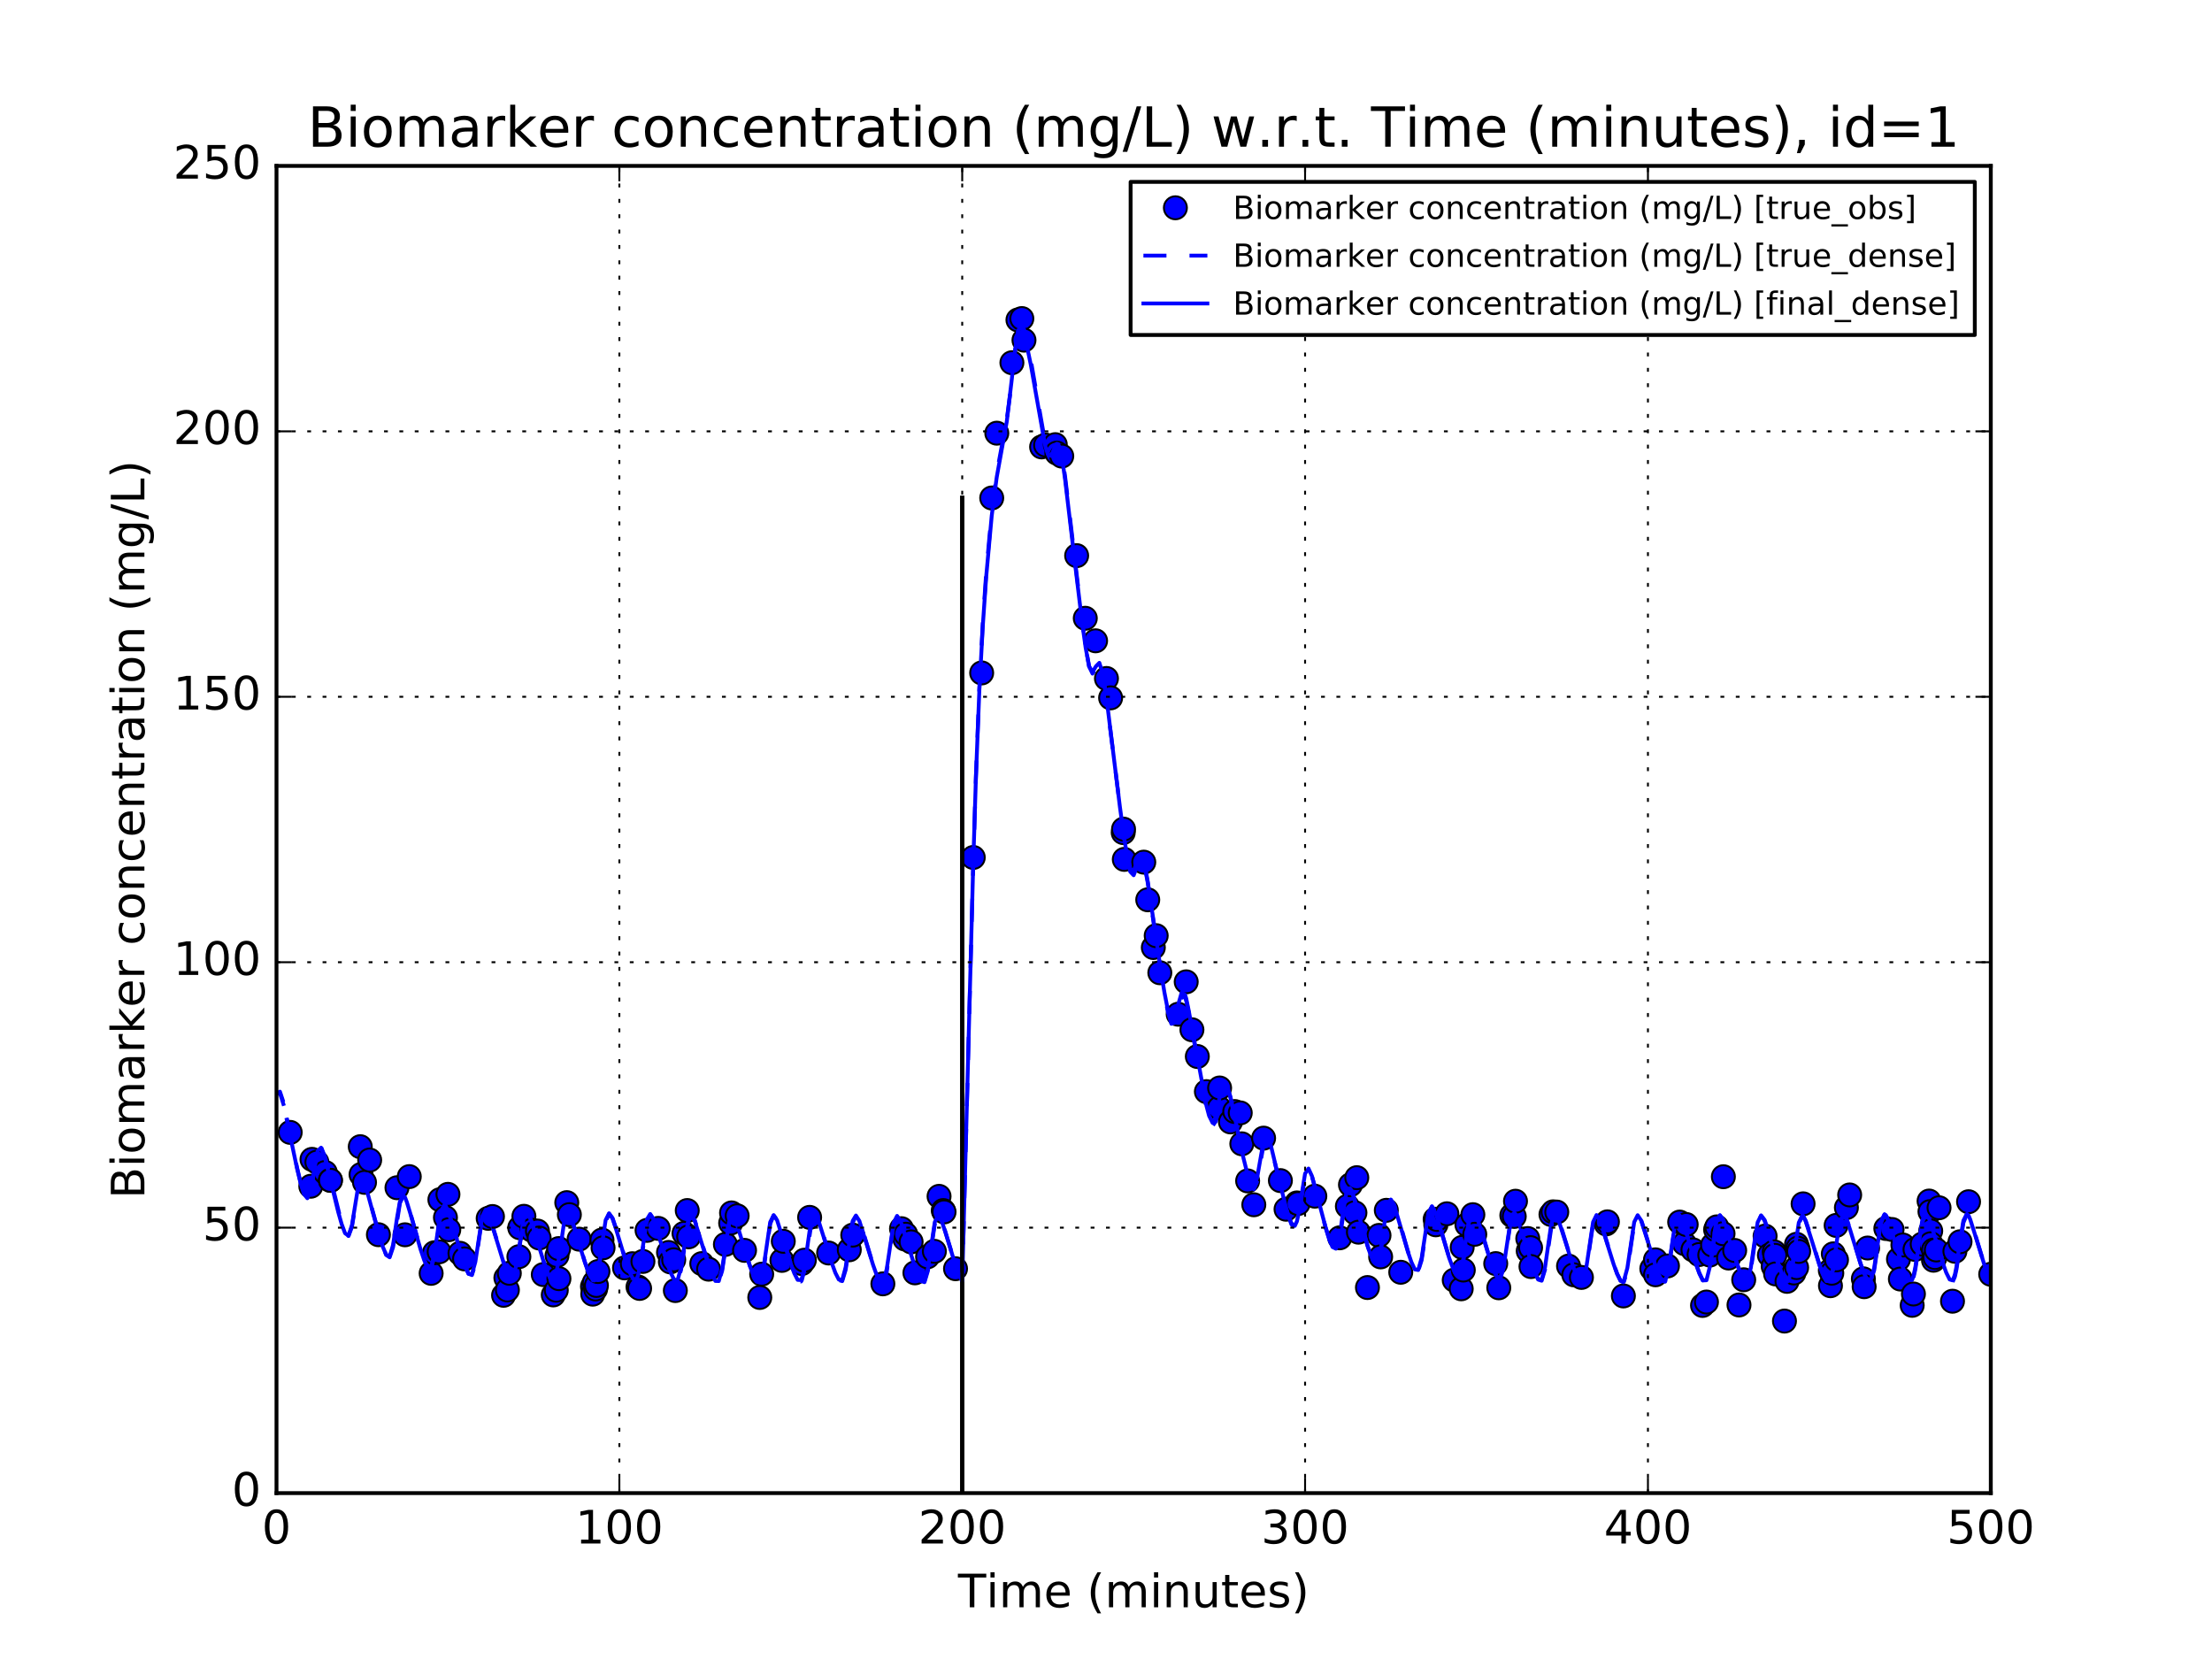 <?xml version="1.0" encoding="utf-8" standalone="no"?>
<!DOCTYPE svg PUBLIC "-//W3C//DTD SVG 1.1//EN"
  "http://www.w3.org/Graphics/SVG/1.1/DTD/svg11.dtd">
<!-- Created with matplotlib (http://matplotlib.org/) -->
<svg height="432pt" version="1.1" viewBox="0 0 576 432" width="576pt" xmlns="http://www.w3.org/2000/svg" xmlns:xlink="http://www.w3.org/1999/xlink">
 <defs>
  <style type="text/css">
*{stroke-linecap:butt;stroke-linejoin:round;stroke-miterlimit:100000;}
  </style>
 </defs>
 <g id="figure_1">
  <g id="patch_1">
   <path d="M 0 432 
L 576 432 
L 576 0 
L 0 0 
z
" style="fill:#ffffff;"/>
  </g>
  <g id="axes_1">
   <g id="patch_2">
    <path d="M 72 388.8 
L 518.4 388.8 
L 518.4 43.2 
L 72 43.2 
z
" style="fill:#ffffff;"/>
   </g>
   <g id="line2d_1">
    <defs>
     <path d="M 0 3 
C 0.796 3 1.559 2.684 2.121 2.121 
C 2.684 1.559 3 0.796 3 0 
C 3 -0.796 2.684 -1.559 2.121 -2.121 
C 1.559 -2.684 0.796 -3 0 -3 
C -0.796 -3 -1.559 -2.684 -2.121 -2.121 
C -2.684 -1.559 -3 -0.796 -3 0 
C -3 0.796 -2.684 1.559 -2.121 2.121 
C -1.559 2.684 -0.796 3 0 3 
z
" id="md0c618a18e" style="stroke:#000000;stroke-width:0.5;"/>
    </defs>
    <g clip-path="url(#p5e71fc3eee)">
     <use style="fill:#0000ff;stroke:#000000;stroke-width:0.5;" x="75.568" xlink:href="#md0c618a18e" y="294.871"/>
     <use style="fill:#0000ff;stroke:#000000;stroke-width:0.5;" x="80.932" xlink:href="#md0c618a18e" y="308.894"/>
     <use style="fill:#0000ff;stroke:#000000;stroke-width:0.5;" x="81.246" xlink:href="#md0c618a18e" y="301.892"/>
     <use style="fill:#0000ff;stroke:#000000;stroke-width:0.5;" x="82.516" xlink:href="#md0c618a18e" y="302.623"/>
     <use style="fill:#0000ff;stroke:#000000;stroke-width:0.5;" x="84.715" xlink:href="#md0c618a18e" y="305.314"/>
     <use style="fill:#0000ff;stroke:#000000;stroke-width:0.5;" x="86.031" xlink:href="#md0c618a18e" y="307.343"/>
     <use style="fill:#0000ff;stroke:#000000;stroke-width:0.5;" x="86.066" xlink:href="#md0c618a18e" y="307.368"/>
     <use style="fill:#0000ff;stroke:#000000;stroke-width:0.5;" x="93.813" xlink:href="#md0c618a18e" y="298.595"/>
     <use style="fill:#0000ff;stroke:#000000;stroke-width:0.5;" x="94.018" xlink:href="#md0c618a18e" y="305.833"/>
     <use style="fill:#0000ff;stroke:#000000;stroke-width:0.5;" x="94.918" xlink:href="#md0c618a18e" y="307.887"/>
     <use style="fill:#0000ff;stroke:#000000;stroke-width:0.5;" x="96.262" xlink:href="#md0c618a18e" y="302.07"/>
     <use style="fill:#0000ff;stroke:#000000;stroke-width:0.5;" x="98.537" xlink:href="#md0c618a18e" y="321.512"/>
     <use style="fill:#0000ff;stroke:#000000;stroke-width:0.5;" x="103.37" xlink:href="#md0c618a18e" y="309.28"/>
     <use style="fill:#0000ff;stroke:#000000;stroke-width:0.5;" x="105.465" xlink:href="#md0c618a18e" y="321.535"/>
     <use style="fill:#0000ff;stroke:#000000;stroke-width:0.5;" x="106.575" xlink:href="#md0c618a18e" y="306.387"/>
     <use style="fill:#0000ff;stroke:#000000;stroke-width:0.5;" x="112.271" xlink:href="#md0c618a18e" y="331.575"/>
     <use style="fill:#0000ff;stroke:#000000;stroke-width:0.5;" x="113.127" xlink:href="#md0c618a18e" y="326.212"/>
     <use style="fill:#0000ff;stroke:#000000;stroke-width:0.5;" x="114.354" xlink:href="#md0c618a18e" y="325.974"/>
     <use style="fill:#0000ff;stroke:#000000;stroke-width:0.5;" x="114.545" xlink:href="#md0c618a18e" y="312.398"/>
     <use style="fill:#0000ff;stroke:#000000;stroke-width:0.5;" x="115.995" xlink:href="#md0c618a18e" y="317.047"/>
     <use style="fill:#0000ff;stroke:#000000;stroke-width:0.5;" x="116.645" xlink:href="#md0c618a18e" y="311.003"/>
     <use style="fill:#0000ff;stroke:#000000;stroke-width:0.5;" x="116.861" xlink:href="#md0c618a18e" y="320.215"/>
     <use style="fill:#0000ff;stroke:#000000;stroke-width:0.5;" x="119.779" xlink:href="#md0c618a18e" y="326.351"/>
     <use style="fill:#0000ff;stroke:#000000;stroke-width:0.5;" x="120.972" xlink:href="#md0c618a18e" y="327.821"/>
     <use style="fill:#0000ff;stroke:#000000;stroke-width:0.5;" x="127.122" xlink:href="#md0c618a18e" y="317.256"/>
     <use style="fill:#0000ff;stroke:#000000;stroke-width:0.5;" x="128.237" xlink:href="#md0c618a18e" y="316.78"/>
     <use style="fill:#0000ff;stroke:#000000;stroke-width:0.5;" x="131.129" xlink:href="#md0c618a18e" y="337.292"/>
     <use style="fill:#0000ff;stroke:#000000;stroke-width:0.5;" x="131.73" xlink:href="#md0c618a18e" y="332.755"/>
     <use style="fill:#0000ff;stroke:#000000;stroke-width:0.5;" x="132.126" xlink:href="#md0c618a18e" y="335.904"/>
     <use style="fill:#0000ff;stroke:#000000;stroke-width:0.5;" x="132.627" xlink:href="#md0c618a18e" y="331.557"/>
     <use style="fill:#0000ff;stroke:#000000;stroke-width:0.5;" x="135.116" xlink:href="#md0c618a18e" y="327.242"/>
     <use style="fill:#0000ff;stroke:#000000;stroke-width:0.5;" x="135.342" xlink:href="#md0c618a18e" y="319.699"/>
     <use style="fill:#0000ff;stroke:#000000;stroke-width:0.5;" x="136.423" xlink:href="#md0c618a18e" y="316.723"/>
     <use style="fill:#0000ff;stroke:#000000;stroke-width:0.5;" x="138.497" xlink:href="#md0c618a18e" y="320.352"/>
     <use style="fill:#0000ff;stroke:#000000;stroke-width:0.5;" x="139.954" xlink:href="#md0c618a18e" y="320.561"/>
     <use style="fill:#0000ff;stroke:#000000;stroke-width:0.5;" x="140.399" xlink:href="#md0c618a18e" y="322.376"/>
     <use style="fill:#0000ff;stroke:#000000;stroke-width:0.5;" x="141.474" xlink:href="#md0c618a18e" y="331.899"/>
     <use style="fill:#0000ff;stroke:#000000;stroke-width:0.5;" x="144.07" xlink:href="#md0c618a18e" y="337.194"/>
     <use style="fill:#0000ff;stroke:#000000;stroke-width:0.5;" x="144.858" xlink:href="#md0c618a18e" y="335.969"/>
     <use style="fill:#0000ff;stroke:#000000;stroke-width:0.5;" x="145.043" xlink:href="#md0c618a18e" y="326.935"/>
     <use style="fill:#0000ff;stroke:#000000;stroke-width:0.5;" x="145.477" xlink:href="#md0c618a18e" y="325.126"/>
     <use style="fill:#0000ff;stroke:#000000;stroke-width:0.5;" x="145.545" xlink:href="#md0c618a18e" y="332.958"/>
     <use style="fill:#0000ff;stroke:#000000;stroke-width:0.5;" x="147.589" xlink:href="#md0c618a18e" y="313.163"/>
     <use style="fill:#0000ff;stroke:#000000;stroke-width:0.5;" x="148.262" xlink:href="#md0c618a18e" y="316.291"/>
     <use style="fill:#0000ff;stroke:#000000;stroke-width:0.5;" x="150.798" xlink:href="#md0c618a18e" y="322.677"/>
     <use style="fill:#0000ff;stroke:#000000;stroke-width:0.5;" x="154.281" xlink:href="#md0c618a18e" y="335.019"/>
     <use style="fill:#0000ff;stroke:#000000;stroke-width:0.5;" x="154.351" xlink:href="#md0c618a18e" y="336.996"/>
     <use style="fill:#0000ff;stroke:#000000;stroke-width:0.5;" x="154.766" xlink:href="#md0c618a18e" y="333.956"/>
     <use style="fill:#0000ff;stroke:#000000;stroke-width:0.5;" x="155.102" xlink:href="#md0c618a18e" y="335.652"/>
     <use style="fill:#0000ff;stroke:#000000;stroke-width:0.5;" x="155.305" xlink:href="#md0c618a18e" y="334.729"/>
     <use style="fill:#0000ff;stroke:#000000;stroke-width:0.5;" x="155.708" xlink:href="#md0c618a18e" y="331.103"/>
     <use style="fill:#0000ff;stroke:#000000;stroke-width:0.5;" x="156.755" xlink:href="#md0c618a18e" y="322.897"/>
     <use style="fill:#0000ff;stroke:#000000;stroke-width:0.5;" x="157.037" xlink:href="#md0c618a18e" y="324.935"/>
     <use style="fill:#0000ff;stroke:#000000;stroke-width:0.5;" x="162.623" xlink:href="#md0c618a18e" y="330.155"/>
     <use style="fill:#0000ff;stroke:#000000;stroke-width:0.5;" x="164.655" xlink:href="#md0c618a18e" y="329.068"/>
     <use style="fill:#0000ff;stroke:#000000;stroke-width:0.5;" x="166.138" xlink:href="#md0c618a18e" y="335.107"/>
     <use style="fill:#0000ff;stroke:#000000;stroke-width:0.5;" x="166.555" xlink:href="#md0c618a18e" y="335.504"/>
     <use style="fill:#0000ff;stroke:#000000;stroke-width:0.5;" x="167.418" xlink:href="#md0c618a18e" y="328.474"/>
     <use style="fill:#0000ff;stroke:#000000;stroke-width:0.5;" x="168.496" xlink:href="#md0c618a18e" y="320.384"/>
     <use style="fill:#0000ff;stroke:#000000;stroke-width:0.5;" x="171.407" xlink:href="#md0c618a18e" y="319.873"/>
     <use style="fill:#0000ff;stroke:#000000;stroke-width:0.5;" x="174.08" xlink:href="#md0c618a18e" y="326.136"/>
     <use style="fill:#0000ff;stroke:#000000;stroke-width:0.5;" x="174.566" xlink:href="#md0c618a18e" y="328.596"/>
     <use style="fill:#0000ff;stroke:#000000;stroke-width:0.5;" x="175.435" xlink:href="#md0c618a18e" y="328.053"/>
     <use style="fill:#0000ff;stroke:#000000;stroke-width:0.5;" x="175.859" xlink:href="#md0c618a18e" y="336.059"/>
     <use style="fill:#0000ff;stroke:#000000;stroke-width:0.5;" x="178.114" xlink:href="#md0c618a18e" y="321.168"/>
     <use style="fill:#0000ff;stroke:#000000;stroke-width:0.5;" x="178.961" xlink:href="#md0c618a18e" y="315.217"/>
     <use style="fill:#0000ff;stroke:#000000;stroke-width:0.5;" x="179.326" xlink:href="#md0c618a18e" y="322.066"/>
     <use style="fill:#0000ff;stroke:#000000;stroke-width:0.5;" x="182.742" xlink:href="#md0c618a18e" y="329.039"/>
     <use style="fill:#0000ff;stroke:#000000;stroke-width:0.5;" x="184.525" xlink:href="#md0c618a18e" y="330.492"/>
     <use style="fill:#0000ff;stroke:#000000;stroke-width:0.5;" x="188.895" xlink:href="#md0c618a18e" y="324.038"/>
     <use style="fill:#0000ff;stroke:#000000;stroke-width:0.5;" x="190.261" xlink:href="#md0c618a18e" y="318.482"/>
     <use style="fill:#0000ff;stroke:#000000;stroke-width:0.5;" x="190.493" xlink:href="#md0c618a18e" y="315.84"/>
     <use style="fill:#0000ff;stroke:#000000;stroke-width:0.5;" x="191.957" xlink:href="#md0c618a18e" y="316.594"/>
     <use style="fill:#0000ff;stroke:#000000;stroke-width:0.5;" x="193.879" xlink:href="#md0c618a18e" y="325.594"/>
     <use style="fill:#0000ff;stroke:#000000;stroke-width:0.5;" x="197.845" xlink:href="#md0c618a18e" y="337.856"/>
     <use style="fill:#0000ff;stroke:#000000;stroke-width:0.5;" x="198.341" xlink:href="#md0c618a18e" y="331.786"/>
     <use style="fill:#0000ff;stroke:#000000;stroke-width:0.5;" x="203.605" xlink:href="#md0c618a18e" y="328.202"/>
     <use style="fill:#0000ff;stroke:#000000;stroke-width:0.5;" x="203.966" xlink:href="#md0c618a18e" y="323.227"/>
     <use style="fill:#0000ff;stroke:#000000;stroke-width:0.5;" x="208.778" xlink:href="#md0c618a18e" y="329.03"/>
     <use style="fill:#0000ff;stroke:#000000;stroke-width:0.5;" x="209.451" xlink:href="#md0c618a18e" y="328.15"/>
     <use style="fill:#0000ff;stroke:#000000;stroke-width:0.5;" x="210.824" xlink:href="#md0c618a18e" y="316.999"/>
     <use style="fill:#0000ff;stroke:#000000;stroke-width:0.5;" x="215.767" xlink:href="#md0c618a18e" y="326.283"/>
     <use style="fill:#0000ff;stroke:#000000;stroke-width:0.5;" x="221.155" xlink:href="#md0c618a18e" y="325.444"/>
     <use style="fill:#0000ff;stroke:#000000;stroke-width:0.5;" x="222.053" xlink:href="#md0c618a18e" y="321.62"/>
     <use style="fill:#0000ff;stroke:#000000;stroke-width:0.5;" x="229.899" xlink:href="#md0c618a18e" y="334.311"/>
     <use style="fill:#0000ff;stroke:#000000;stroke-width:0.5;" x="234.751" xlink:href="#md0c618a18e" y="319.947"/>
     <use style="fill:#0000ff;stroke:#000000;stroke-width:0.5;" x="235.622" xlink:href="#md0c618a18e" y="322.636"/>
     <use style="fill:#0000ff;stroke:#000000;stroke-width:0.5;" x="235.845" xlink:href="#md0c618a18e" y="321.389"/>
     <use style="fill:#0000ff;stroke:#000000;stroke-width:0.5;" x="237.253" xlink:href="#md0c618a18e" y="323.388"/>
     <use style="fill:#0000ff;stroke:#000000;stroke-width:0.5;" x="238.245" xlink:href="#md0c618a18e" y="331.449"/>
     <use style="fill:#0000ff;stroke:#000000;stroke-width:0.5;" x="241.54" xlink:href="#md0c618a18e" y="327.264"/>
     <use style="fill:#0000ff;stroke:#000000;stroke-width:0.5;" x="243.31" xlink:href="#md0c618a18e" y="325.843"/>
     <use style="fill:#0000ff;stroke:#000000;stroke-width:0.5;" x="244.529" xlink:href="#md0c618a18e" y="311.524"/>
     <use style="fill:#0000ff;stroke:#000000;stroke-width:0.5;" x="245.624" xlink:href="#md0c618a18e" y="315.223"/>
     <use style="fill:#0000ff;stroke:#000000;stroke-width:0.5;" x="245.832" xlink:href="#md0c618a18e" y="315.583"/>
     <use style="fill:#0000ff;stroke:#000000;stroke-width:0.5;" x="248.816" xlink:href="#md0c618a18e" y="330.372"/>
     <use style="fill:#0000ff;stroke:#000000;stroke-width:0.5;" x="253.434" xlink:href="#md0c618a18e" y="223.281"/>
     <use style="fill:#0000ff;stroke:#000000;stroke-width:0.5;" x="255.622" xlink:href="#md0c618a18e" y="175.228"/>
     <use style="fill:#0000ff;stroke:#000000;stroke-width:0.5;" x="258.242" xlink:href="#md0c618a18e" y="129.671"/>
     <use style="fill:#0000ff;stroke:#000000;stroke-width:0.5;" x="259.565" xlink:href="#md0c618a18e" y="112.8"/>
     <use style="fill:#0000ff;stroke:#000000;stroke-width:0.5;" x="263.497" xlink:href="#md0c618a18e" y="94.451"/>
     <use style="fill:#0000ff;stroke:#000000;stroke-width:0.5;" x="265.072" xlink:href="#md0c618a18e" y="83.31"/>
     <use style="fill:#0000ff;stroke:#000000;stroke-width:0.5;" x="266.083" xlink:href="#md0c618a18e" y="82.951"/>
     <use style="fill:#0000ff;stroke:#000000;stroke-width:0.5;" x="266.642" xlink:href="#md0c618a18e" y="88.575"/>
     <use style="fill:#0000ff;stroke:#000000;stroke-width:0.5;" x="271.234" xlink:href="#md0c618a18e" y="116.378"/>
     <use style="fill:#0000ff;stroke:#000000;stroke-width:0.5;" x="272.267" xlink:href="#md0c618a18e" y="115.891"/>
     <use style="fill:#0000ff;stroke:#000000;stroke-width:0.5;" x="274.795" xlink:href="#md0c618a18e" y="115.788"/>
     <use style="fill:#0000ff;stroke:#000000;stroke-width:0.5;" x="275.196" xlink:href="#md0c618a18e" y="117.99"/>
     <use style="fill:#0000ff;stroke:#000000;stroke-width:0.5;" x="276.477" xlink:href="#md0c618a18e" y="118.768"/>
     <use style="fill:#0000ff;stroke:#000000;stroke-width:0.5;" x="280.358" xlink:href="#md0c618a18e" y="144.688"/>
     <use style="fill:#0000ff;stroke:#000000;stroke-width:0.5;" x="282.606" xlink:href="#md0c618a18e" y="160.995"/>
     <use style="fill:#0000ff;stroke:#000000;stroke-width:0.5;" x="285.288" xlink:href="#md0c618a18e" y="166.865"/>
     <use style="fill:#0000ff;stroke:#000000;stroke-width:0.5;" x="288.12" xlink:href="#md0c618a18e" y="176.675"/>
     <use style="fill:#0000ff;stroke:#000000;stroke-width:0.5;" x="289.201" xlink:href="#md0c618a18e" y="181.723"/>
     <use style="fill:#0000ff;stroke:#000000;stroke-width:0.5;" x="292.482" xlink:href="#md0c618a18e" y="216.801"/>
     <use style="fill:#0000ff;stroke:#000000;stroke-width:0.5;" x="292.567" xlink:href="#md0c618a18e" y="215.904"/>
     <use style="fill:#0000ff;stroke:#000000;stroke-width:0.5;" x="292.769" xlink:href="#md0c618a18e" y="223.782"/>
     <use style="fill:#0000ff;stroke:#000000;stroke-width:0.5;" x="297.836" xlink:href="#md0c618a18e" y="224.502"/>
     <use style="fill:#0000ff;stroke:#000000;stroke-width:0.5;" x="298.87" xlink:href="#md0c618a18e" y="234.303"/>
     <use style="fill:#0000ff;stroke:#000000;stroke-width:0.5;" x="300.325" xlink:href="#md0c618a18e" y="246.734"/>
     <use style="fill:#0000ff;stroke:#000000;stroke-width:0.5;" x="301.069" xlink:href="#md0c618a18e" y="243.645"/>
     <use style="fill:#0000ff;stroke:#000000;stroke-width:0.5;" x="302.016" xlink:href="#md0c618a18e" y="253.302"/>
     <use style="fill:#0000ff;stroke:#000000;stroke-width:0.5;" x="306.798" xlink:href="#md0c618a18e" y="264.103"/>
     <use style="fill:#0000ff;stroke:#000000;stroke-width:0.5;" x="308.887" xlink:href="#md0c618a18e" y="255.665"/>
     <use style="fill:#0000ff;stroke:#000000;stroke-width:0.5;" x="310.375" xlink:href="#md0c618a18e" y="268.147"/>
     <use style="fill:#0000ff;stroke:#000000;stroke-width:0.5;" x="311.782" xlink:href="#md0c618a18e" y="275.109"/>
     <use style="fill:#0000ff;stroke:#000000;stroke-width:0.5;" x="314.144" xlink:href="#md0c618a18e" y="284.257"/>
     <use style="fill:#0000ff;stroke:#000000;stroke-width:0.5;" x="317.463" xlink:href="#md0c618a18e" y="288.52"/>
     <use style="fill:#0000ff;stroke:#000000;stroke-width:0.5;" x="317.584" xlink:href="#md0c618a18e" y="283.31"/>
     <use style="fill:#0000ff;stroke:#000000;stroke-width:0.5;" x="320.399" xlink:href="#md0c618a18e" y="292.145"/>
     <use style="fill:#0000ff;stroke:#000000;stroke-width:0.5;" x="321.529" xlink:href="#md0c618a18e" y="289.441"/>
     <use style="fill:#0000ff;stroke:#000000;stroke-width:0.5;" x="322.957" xlink:href="#md0c618a18e" y="289.797"/>
     <use style="fill:#0000ff;stroke:#000000;stroke-width:0.5;" x="323.366" xlink:href="#md0c618a18e" y="297.849"/>
     <use style="fill:#0000ff;stroke:#000000;stroke-width:0.5;" x="324.882" xlink:href="#md0c618a18e" y="307.506"/>
     <use style="fill:#0000ff;stroke:#000000;stroke-width:0.5;" x="326.489" xlink:href="#md0c618a18e" y="313.717"/>
     <use style="fill:#0000ff;stroke:#000000;stroke-width:0.5;" x="329.038" xlink:href="#md0c618a18e" y="296.372"/>
     <use style="fill:#0000ff;stroke:#000000;stroke-width:0.5;" x="333.412" xlink:href="#md0c618a18e" y="307.427"/>
     <use style="fill:#0000ff;stroke:#000000;stroke-width:0.5;" x="334.883" xlink:href="#md0c618a18e" y="314.878"/>
     <use style="fill:#0000ff;stroke:#000000;stroke-width:0.5;" x="337.714" xlink:href="#md0c618a18e" y="313.236"/>
     <use style="fill:#0000ff;stroke:#000000;stroke-width:0.5;" x="338.033" xlink:href="#md0c618a18e" y="313.405"/>
     <use style="fill:#0000ff;stroke:#000000;stroke-width:0.5;" x="342.381" xlink:href="#md0c618a18e" y="311.48"/>
     <use style="fill:#0000ff;stroke:#000000;stroke-width:0.5;" x="348.865" xlink:href="#md0c618a18e" y="322.323"/>
     <use style="fill:#0000ff;stroke:#000000;stroke-width:0.5;" x="350.856" xlink:href="#md0c618a18e" y="314.112"/>
     <use style="fill:#0000ff;stroke:#000000;stroke-width:0.5;" x="351.659" xlink:href="#md0c618a18e" y="308.511"/>
     <use style="fill:#0000ff;stroke:#000000;stroke-width:0.5;" x="352.821" xlink:href="#md0c618a18e" y="315.798"/>
     <use style="fill:#0000ff;stroke:#000000;stroke-width:0.5;" x="353.307" xlink:href="#md0c618a18e" y="306.663"/>
     <use style="fill:#0000ff;stroke:#000000;stroke-width:0.5;" x="353.733" xlink:href="#md0c618a18e" y="320.855"/>
     <use style="fill:#0000ff;stroke:#000000;stroke-width:0.5;" x="356.084" xlink:href="#md0c618a18e" y="335.272"/>
     <use style="fill:#0000ff;stroke:#000000;stroke-width:0.5;" x="359.09" xlink:href="#md0c618a18e" y="321.696"/>
     <use style="fill:#0000ff;stroke:#000000;stroke-width:0.5;" x="359.517" xlink:href="#md0c618a18e" y="327.289"/>
     <use style="fill:#0000ff;stroke:#000000;stroke-width:0.5;" x="360.994" xlink:href="#md0c618a18e" y="315.163"/>
     <use style="fill:#0000ff;stroke:#000000;stroke-width:0.5;" x="364.751" xlink:href="#md0c618a18e" y="331.294"/>
     <use style="fill:#0000ff;stroke:#000000;stroke-width:0.5;" x="373.712" xlink:href="#md0c618a18e" y="317.484"/>
     <use style="fill:#0000ff;stroke:#000000;stroke-width:0.5;" x="373.88" xlink:href="#md0c618a18e" y="318.936"/>
     <use style="fill:#0000ff;stroke:#000000;stroke-width:0.5;" x="374.174" xlink:href="#md0c618a18e" y="317.541"/>
     <use style="fill:#0000ff;stroke:#000000;stroke-width:0.5;" x="376.771" xlink:href="#md0c618a18e" y="316.063"/>
     <use style="fill:#0000ff;stroke:#000000;stroke-width:0.5;" x="378.682" xlink:href="#md0c618a18e" y="333.332"/>
     <use style="fill:#0000ff;stroke:#000000;stroke-width:0.5;" x="380.497" xlink:href="#md0c618a18e" y="335.601"/>
     <use style="fill:#0000ff;stroke:#000000;stroke-width:0.5;" x="380.747" xlink:href="#md0c618a18e" y="324.815"/>
     <use style="fill:#0000ff;stroke:#000000;stroke-width:0.5;" x="381.043" xlink:href="#md0c618a18e" y="330.717"/>
     <use style="fill:#0000ff;stroke:#000000;stroke-width:0.5;" x="381.982" xlink:href="#md0c618a18e" y="318.918"/>
     <use style="fill:#0000ff;stroke:#000000;stroke-width:0.5;" x="383.531" xlink:href="#md0c618a18e" y="316.301"/>
     <use style="fill:#0000ff;stroke:#000000;stroke-width:0.5;" x="384.026" xlink:href="#md0c618a18e" y="321.403"/>
     <use style="fill:#0000ff;stroke:#000000;stroke-width:0.5;" x="389.482" xlink:href="#md0c618a18e" y="329.039"/>
     <use style="fill:#0000ff;stroke:#000000;stroke-width:0.5;" x="390.28" xlink:href="#md0c618a18e" y="335.341"/>
     <use style="fill:#0000ff;stroke:#000000;stroke-width:0.5;" x="393.674" xlink:href="#md0c618a18e" y="316.482"/>
     <use style="fill:#0000ff;stroke:#000000;stroke-width:0.5;" x="394.308" xlink:href="#md0c618a18e" y="316.757"/>
     <use style="fill:#0000ff;stroke:#000000;stroke-width:0.5;" x="394.631" xlink:href="#md0c618a18e" y="312.796"/>
     <use style="fill:#0000ff;stroke:#000000;stroke-width:0.5;" x="397.83" xlink:href="#md0c618a18e" y="322.516"/>
     <use style="fill:#0000ff;stroke:#000000;stroke-width:0.5;" x="397.948" xlink:href="#md0c618a18e" y="325.761"/>
     <use style="fill:#0000ff;stroke:#000000;stroke-width:0.5;" x="398.56" xlink:href="#md0c618a18e" y="324.886"/>
     <use style="fill:#0000ff;stroke:#000000;stroke-width:0.5;" x="398.664" xlink:href="#md0c618a18e" y="329.814"/>
     <use style="fill:#0000ff;stroke:#000000;stroke-width:0.5;" x="403.868" xlink:href="#md0c618a18e" y="316.245"/>
     <use style="fill:#0000ff;stroke:#000000;stroke-width:0.5;" x="404.411" xlink:href="#md0c618a18e" y="315.556"/>
     <use style="fill:#0000ff;stroke:#000000;stroke-width:0.5;" x="405.382" xlink:href="#md0c618a18e" y="315.617"/>
     <use style="fill:#0000ff;stroke:#000000;stroke-width:0.5;" x="408.444" xlink:href="#md0c618a18e" y="329.684"/>
     <use style="fill:#0000ff;stroke:#000000;stroke-width:0.5;" x="409.817" xlink:href="#md0c618a18e" y="331.964"/>
     <use style="fill:#0000ff;stroke:#000000;stroke-width:0.5;" x="411.802" xlink:href="#md0c618a18e" y="332.639"/>
     <use style="fill:#0000ff;stroke:#000000;stroke-width:0.5;" x="418.234" xlink:href="#md0c618a18e" y="318.703"/>
     <use style="fill:#0000ff;stroke:#000000;stroke-width:0.5;" x="418.569" xlink:href="#md0c618a18e" y="318.163"/>
     <use style="fill:#0000ff;stroke:#000000;stroke-width:0.5;" x="422.726" xlink:href="#md0c618a18e" y="337.462"/>
     <use style="fill:#0000ff;stroke:#000000;stroke-width:0.5;" x="430.127" xlink:href="#md0c618a18e" y="330.366"/>
     <use style="fill:#0000ff;stroke:#000000;stroke-width:0.5;" x="431.076" xlink:href="#md0c618a18e" y="328.058"/>
     <use style="fill:#0000ff;stroke:#000000;stroke-width:0.5;" x="431.09" xlink:href="#md0c618a18e" y="331.951"/>
     <use style="fill:#0000ff;stroke:#000000;stroke-width:0.5;" x="434.208" xlink:href="#md0c618a18e" y="329.655"/>
     <use style="fill:#0000ff;stroke:#000000;stroke-width:0.5;" x="437.383" xlink:href="#md0c618a18e" y="318.227"/>
     <use style="fill:#0000ff;stroke:#000000;stroke-width:0.5;" x="438.606" xlink:href="#md0c618a18e" y="323.833"/>
     <use style="fill:#0000ff;stroke:#000000;stroke-width:0.5;" x="439.083" xlink:href="#md0c618a18e" y="318.852"/>
     <use style="fill:#0000ff;stroke:#000000;stroke-width:0.5;" x="440.845" xlink:href="#md0c618a18e" y="325.459"/>
     <use style="fill:#0000ff;stroke:#000000;stroke-width:0.5;" x="442.435" xlink:href="#md0c618a18e" y="326.683"/>
     <use style="fill:#0000ff;stroke:#000000;stroke-width:0.5;" x="443.338" xlink:href="#md0c618a18e" y="339.935"/>
     <use style="fill:#0000ff;stroke:#000000;stroke-width:0.5;" x="444.36" xlink:href="#md0c618a18e" y="339.045"/>
     <use style="fill:#0000ff;stroke:#000000;stroke-width:0.5;" x="445.226" xlink:href="#md0c618a18e" y="326.816"/>
     <use style="fill:#0000ff;stroke:#000000;stroke-width:0.5;" x="445.948" xlink:href="#md0c618a18e" y="324.218"/>
     <use style="fill:#0000ff;stroke:#000000;stroke-width:0.5;" x="446.739" xlink:href="#md0c618a18e" y="320.192"/>
     <use style="fill:#0000ff;stroke:#000000;stroke-width:0.5;" x="447.043" xlink:href="#md0c618a18e" y="319.473"/>
     <use style="fill:#0000ff;stroke:#000000;stroke-width:0.5;" x="448.678" xlink:href="#md0c618a18e" y="321.243"/>
     <use style="fill:#0000ff;stroke:#000000;stroke-width:0.5;" x="448.762" xlink:href="#md0c618a18e" y="306.416"/>
     <use style="fill:#0000ff;stroke:#000000;stroke-width:0.5;" x="450.116" xlink:href="#md0c618a18e" y="327.591"/>
     <use style="fill:#0000ff;stroke:#000000;stroke-width:0.5;" x="451.707" xlink:href="#md0c618a18e" y="325.616"/>
     <use style="fill:#0000ff;stroke:#000000;stroke-width:0.5;" x="452.833" xlink:href="#md0c618a18e" y="339.814"/>
     <use style="fill:#0000ff;stroke:#000000;stroke-width:0.5;" x="454.057" xlink:href="#md0c618a18e" y="333.248"/>
     <use style="fill:#0000ff;stroke:#000000;stroke-width:0.5;" x="459.629" xlink:href="#md0c618a18e" y="321.876"/>
     <use style="fill:#0000ff;stroke:#000000;stroke-width:0.5;" x="460.75" xlink:href="#md0c618a18e" y="326.834"/>
     <use style="fill:#0000ff;stroke:#000000;stroke-width:0.5;" x="461.733" xlink:href="#md0c618a18e" y="329.747"/>
     <use style="fill:#0000ff;stroke:#000000;stroke-width:0.5;" x="461.999" xlink:href="#md0c618a18e" y="325.981"/>
     <use style="fill:#0000ff;stroke:#000000;stroke-width:0.5;" x="462.177" xlink:href="#md0c618a18e" y="326.879"/>
     <use style="fill:#0000ff;stroke:#000000;stroke-width:0.5;" x="462.362" xlink:href="#md0c618a18e" y="331.73"/>
     <use style="fill:#0000ff;stroke:#000000;stroke-width:0.5;" x="464.673" xlink:href="#md0c618a18e" y="344.003"/>
     <use style="fill:#0000ff;stroke:#000000;stroke-width:0.5;" x="465.331" xlink:href="#md0c618a18e" y="333.661"/>
     <use style="fill:#0000ff;stroke:#000000;stroke-width:0.5;" x="467.141" xlink:href="#md0c618a18e" y="331.488"/>
     <use style="fill:#0000ff;stroke:#000000;stroke-width:0.5;" x="467.81" xlink:href="#md0c618a18e" y="324.006"/>
     <use style="fill:#0000ff;stroke:#000000;stroke-width:0.5;" x="467.839" xlink:href="#md0c618a18e" y="330.077"/>
     <use style="fill:#0000ff;stroke:#000000;stroke-width:0.5;" x="468.152" xlink:href="#md0c618a18e" y="325.024"/>
     <use style="fill:#0000ff;stroke:#000000;stroke-width:0.5;" x="468.364" xlink:href="#md0c618a18e" y="325.873"/>
     <use style="fill:#0000ff;stroke:#000000;stroke-width:0.5;" x="469.522" xlink:href="#md0c618a18e" y="313.475"/>
     <use style="fill:#0000ff;stroke:#000000;stroke-width:0.5;" x="476.617" xlink:href="#md0c618a18e" y="330.827"/>
     <use style="fill:#0000ff;stroke:#000000;stroke-width:0.5;" x="476.649" xlink:href="#md0c618a18e" y="334.797"/>
     <use style="fill:#0000ff;stroke:#000000;stroke-width:0.5;" x="476.995" xlink:href="#md0c618a18e" y="331.542"/>
     <use style="fill:#0000ff;stroke:#000000;stroke-width:0.5;" x="477.393" xlink:href="#md0c618a18e" y="326.496"/>
     <use style="fill:#0000ff;stroke:#000000;stroke-width:0.5;" x="478.123" xlink:href="#md0c618a18e" y="319.092"/>
     <use style="fill:#0000ff;stroke:#000000;stroke-width:0.5;" x="478.221" xlink:href="#md0c618a18e" y="328.059"/>
     <use style="fill:#0000ff;stroke:#000000;stroke-width:0.5;" x="480.8" xlink:href="#md0c618a18e" y="314.466"/>
     <use style="fill:#0000ff;stroke:#000000;stroke-width:0.5;" x="481.65" xlink:href="#md0c618a18e" y="311.159"/>
     <use style="fill:#0000ff;stroke:#000000;stroke-width:0.5;" x="485.217" xlink:href="#md0c618a18e" y="333.003"/>
     <use style="fill:#0000ff;stroke:#000000;stroke-width:0.5;" x="485.421" xlink:href="#md0c618a18e" y="335.058"/>
     <use style="fill:#0000ff;stroke:#000000;stroke-width:0.5;" x="486.321" xlink:href="#md0c618a18e" y="324.981"/>
     <use style="fill:#0000ff;stroke:#000000;stroke-width:0.5;" x="491.064" xlink:href="#md0c618a18e" y="319.895"/>
     <use style="fill:#0000ff;stroke:#000000;stroke-width:0.5;" x="492.687" xlink:href="#md0c618a18e" y="320.16"/>
     <use style="fill:#0000ff;stroke:#000000;stroke-width:0.5;" x="494.363" xlink:href="#md0c618a18e" y="327.892"/>
     <use style="fill:#0000ff;stroke:#000000;stroke-width:0.5;" x="494.855" xlink:href="#md0c618a18e" y="333.061"/>
     <use style="fill:#0000ff;stroke:#000000;stroke-width:0.5;" x="495.503" xlink:href="#md0c618a18e" y="324.195"/>
     <use style="fill:#0000ff;stroke:#000000;stroke-width:0.5;" x="497.93" xlink:href="#md0c618a18e" y="339.904"/>
     <use style="fill:#0000ff;stroke:#000000;stroke-width:0.5;" x="498.251" xlink:href="#md0c618a18e" y="336.953"/>
     <use style="fill:#0000ff;stroke:#000000;stroke-width:0.5;" x="498.67" xlink:href="#md0c618a18e" y="325.346"/>
     <use style="fill:#0000ff;stroke:#000000;stroke-width:0.5;" x="500.534" xlink:href="#md0c618a18e" y="323.961"/>
     <use style="fill:#0000ff;stroke:#000000;stroke-width:0.5;" x="502.328" xlink:href="#md0c618a18e" y="312.749"/>
     <use style="fill:#0000ff;stroke:#000000;stroke-width:0.5;" x="502.559" xlink:href="#md0c618a18e" y="315.501"/>
     <use style="fill:#0000ff;stroke:#000000;stroke-width:0.5;" x="502.755" xlink:href="#md0c618a18e" y="320.537"/>
     <use style="fill:#0000ff;stroke:#000000;stroke-width:0.5;" x="502.781" xlink:href="#md0c618a18e" y="323.87"/>
     <use style="fill:#0000ff;stroke:#000000;stroke-width:0.5;" x="503.477" xlink:href="#md0c618a18e" y="325.519"/>
     <use style="fill:#0000ff;stroke:#000000;stroke-width:0.5;" x="503.482" xlink:href="#md0c618a18e" y="328.162"/>
     <use style="fill:#0000ff;stroke:#000000;stroke-width:0.5;" x="503.857" xlink:href="#md0c618a18e" y="327.456"/>
     <use style="fill:#0000ff;stroke:#000000;stroke-width:0.5;" x="504.214" xlink:href="#md0c618a18e" y="325.489"/>
     <use style="fill:#0000ff;stroke:#000000;stroke-width:0.5;" x="504.922" xlink:href="#md0c618a18e" y="314.499"/>
     <use style="fill:#0000ff;stroke:#000000;stroke-width:0.5;" x="508.426" xlink:href="#md0c618a18e" y="338.833"/>
     <use style="fill:#0000ff;stroke:#000000;stroke-width:0.5;" x="509.053" xlink:href="#md0c618a18e" y="325.832"/>
     <use style="fill:#0000ff;stroke:#000000;stroke-width:0.5;" x="510.39" xlink:href="#md0c618a18e" y="323.349"/>
     <use style="fill:#0000ff;stroke:#000000;stroke-width:0.5;" x="512.608" xlink:href="#md0c618a18e" y="312.925"/>
     <use style="fill:#0000ff;stroke:#000000;stroke-width:0.5;" x="518.376" xlink:href="#md0c618a18e" y="331.817"/>
    </g>
   </g>
   <g id="line2d_2">
    <path clip-path="url(#p5e71fc3eee)" d="M 250.56 388.8 
L 250.56 129.6 
" style="fill:none;stroke:#000000;stroke-linecap:square;"/>
   </g>
   <g id="line2d_3">
    <path clip-path="url(#p5e71fc3eee)" d="M 72 284.783 
L 72.893 284.258 
L 73.786 286.93 
" style="fill:none;stroke:#0000ff;stroke-dasharray:6,6;stroke-dashoffset:0.0;"/>
   </g>
   <g id="line2d_4">
    <path clip-path="url(#p5e71fc3eee)" d="M 74.678 291.138 
L 77.357 304.048 
L 78.25 307.801 
L 79.142 310.787 
L 80.035 312.158 
L 80.932 310.267 
L 81.246 308.564 
L 82.516 300.656 
L 82.714 299.938 
L 83.606 298.698 
L 84.715 301.44 
L 88.963 318.472 
L 89.856 320.99 
L 90.749 321.857 
L 91.642 319.503 
L 93.427 308.411 
L 93.813 307.178 
L 94.018 306.967 
L 94.32 306.985 
L 94.918 307.84 
L 95.213 308.722 
L 96.998 315.188 
L 98.784 321.682 
L 99.677 324.561 
L 100.57 326.786 
L 101.462 327.4 
L 102.355 324.783 
L 104.141 313.288 
L 105.034 311.389 
L 105.465 311.741 
L 105.926 312.877 
L 106.819 315.737 
L 109.498 325.195 
L 110.39 327.858 
L 111.283 329.922 
L 112.176 330.386 
L 112.271 330.268 
L 113.127 327.234 
L 114.854 315.696 
L 115.747 313.689 
L 115.995 313.781 
L 116.861 315.729 
L 121.104 329.691 
L 121.997 331.681 
L 122.89 332.029 
L 123.782 329.183 
L 125.568 317.194 
L 126.461 315.034 
L 127.122 315.759 
L 127.354 316.341 
L 129.139 322.099 
L 131.129 328.643 
L 132.126 331.316 
L 132.71 332.431 
L 133.603 332.775 
L 134.496 329.911 
L 136.423 317.265 
L 137.174 315.872 
L 138.067 317.112 
L 138.96 319.833 
L 141.638 328.708 
L 142.531 331.251 
L 143.424 333.158 
L 144.07 333.63 
L 144.317 333.398 
L 144.858 332.115 
L 145.21 330.342 
L 145.545 328.252 
L 146.102 323.995 
L 146.995 318.076 
L 147.589 316.155 
L 147.888 316.012 
L 148.262 316.225 
L 148.781 317.318 
L 149.674 319.946 
L 152.352 328.751 
L 153.245 331.293 
L 154.351 333.471 
L 154.766 333.62 
L 155.102 333.297 
L 155.305 332.838 
L 155.923 330.262 
L 157.709 318.184 
L 158.602 316.046 
L 159.494 317.169 
L 160.387 319.788 
L 163.066 328.711 
L 163.958 331.233 
L 164.851 333.111 
L 165.744 333.397 
L 166.138 332.609 
L 166.637 330.408 
L 168.496 317.906 
L 169.315 316.222 
L 170.208 317.432 
L 171.407 321.112 
L 174.08 329.836 
L 174.672 331.403 
L 175.565 333.3 
L 175.859 333.644 
L 176.458 333.555 
L 177.35 330.665 
L 179.326 317.776 
L 180.029 316.546 
L 180.922 317.753 
L 182.707 323.399 
L 183.6 326.336 
L 185.386 331.63 
L 186.278 333.511 
L 187.171 333.786 
L 188.064 330.853 
L 189.85 318.758 
L 190.261 317.242 
L 190.493 316.892 
L 190.742 316.804 
L 191.635 317.963 
L 192.528 320.666 
L 195.206 329.396 
L 196.099 331.913 
L 196.992 333.788 
L 197.885 334.042 
L 198.341 333.027 
L 198.778 331.023 
L 200.563 318.692 
L 201.456 316.501 
L 202.349 317.609 
L 203.605 321.462 
L 205.92 329.002 
L 206.813 331.514 
L 207.706 333.412 
L 208.598 333.698 
L 208.778 333.41 
L 209.491 330.696 
L 211.277 318.644 
L 212.17 316.485 
L 213.062 317.575 
L 213.955 320.179 
L 216.634 328.914 
L 217.526 331.449 
L 218.419 333.33 
L 219.312 333.604 
L 220.205 330.691 
L 222.053 318.387 
L 222.883 316.632 
L 223.776 317.822 
L 224.669 320.459 
L 227.347 329.294 
L 228.24 331.842 
L 229.133 333.74 
L 229.899 334.158 
L 230.026 334.014 
L 230.918 331.053 
L 232.704 318.886 
L 233.597 316.688 
L 234.49 317.868 
L 234.751 318.556 
L 238.954 331.718 
L 239.846 333.599 
L 240.739 333.875 
L 241.632 330.915 
L 243.418 318.748 
L 244.31 316.6 
L 244.529 316.639 
L 245.203 317.865 
L 246.096 320.507 
L 248.816 329.427 
L 249.667 331.761 
L 250.56 333.636 
L 253.434 224.966 
L 254.131 202.196 
L 255.024 179.045 
L 255.917 162.206 
L 256.81 149.06 
L 258.242 133.222 
L 259.488 123.619 
L 259.565 123.103 
L 262.166 109.146 
L 263.059 102.527 
L 264.845 86.515 
L 265.072 85.304 
L 265.738 84.075 
L 266.083 84.17 
L 266.642 85.723 
L 267.523 89.39 
L 268.416 93.758 
L 270.202 104.019 
L 272.267 115.816 
L 272.88 117.915 
L 273.773 118.686 
L 274.795 116.242 
L 275.196 115.557 
L 275.558 115.661 
L 276.477 118.093 
L 277.344 124.064 
L 279.13 139.098 
L 281.808 161.881 
L 282.701 168.433 
L 283.594 173.527 
L 284.486 175.412 
L 285.379 174.079 
L 286.272 173.293 
L 287.165 175.767 
L 288.12 181.966 
L 292.567 217.478 
L 293.414 222.899 
L 294.307 226.977 
L 295.2 227.909 
L 296.986 223.318 
L 297.878 224.681 
L 298.87 229.865 
L 302.342 253.499 
L 303.235 258.93 
L 304.128 263.601 
L 305.021 266.596 
L 305.914 266.326 
L 307.699 259.547 
L 308.592 259.777 
L 308.887 260.652 
L 309.485 263.407 
L 314.144 288.441 
L 314.842 291.147 
L 315.734 293.183 
L 316.627 291.962 
L 318.413 283.16 
L 319.306 282.51 
L 320.399 285.844 
L 323.77 301.742 
L 324.882 306.231 
L 325.555 308.336 
L 326.489 309.695 
L 327.341 307.73 
L 329.126 297.612 
L 330.019 296.38 
L 330.912 298.378 
L 333.412 308.815 
L 334.883 314.617 
L 335.376 316.306 
L 336.269 318.809 
L 337.162 319.72 
L 337.714 318.768 
L 338.054 317.324 
L 339.84 306.346 
L 340.733 304.611 
L 341.626 306.341 
L 342.518 309.497 
L 345.197 319.715 
L 346.09 322.611 
L 346.982 324.901 
L 347.875 325.581 
L 348.865 322.512 
L 350.554 311.279 
L 350.856 310.055 
L 351.446 309.45 
L 351.659 309.581 
L 352.339 311.057 
L 353.307 314.312 
L 356.084 324.266 
L 356.803 326.423 
L 357.696 328.505 
L 358.589 329.024 
L 359.09 327.977 
L 359.517 326.029 
L 361.267 314.363 
L 362.16 312.413 
L 363.053 313.714 
L 363.946 316.485 
L 366.624 325.84 
L 367.517 328.524 
L 368.41 330.543 
L 369.302 330.943 
L 370.195 328.149 
L 371.981 316.177 
L 372.874 314.16 
L 373.766 315.495 
L 374.174 316.699 
L 377.338 327.375 
L 378.682 331.087 
L 379.123 331.882 
L 380.016 332.26 
L 380.497 331.209 
L 381.043 328.478 
L 382.694 317.141 
L 383.587 315.065 
L 384.026 315.378 
L 384.48 316.405 
L 385.373 319.075 
L 388.051 328.055 
L 389.482 331.887 
L 389.837 332.474 
L 390.28 332.948 
L 390.73 332.771 
L 391.622 329.913 
L 393.408 317.914 
L 393.674 316.812 
L 394.308 315.882 
L 394.631 316.153 
L 395.194 317.298 
L 396.086 319.926 
L 398.765 328.75 
L 399.658 331.294 
L 400.55 333.2 
L 401.443 333.5 
L 402.336 330.58 
L 404.122 318.554 
L 404.411 317.393 
L 405.014 316.515 
L 405.382 316.713 
L 405.907 317.798 
L 406.8 320.403 
L 409.817 330.188 
L 410.371 331.642 
L 411.264 333.531 
L 411.802 333.992 
L 412.157 333.76 
L 413.05 330.845 
L 414.835 318.695 
L 415.728 316.463 
L 416.621 317.652 
L 418.234 322.753 
L 420.192 329.103 
L 421.085 331.632 
L 421.978 333.522 
L 422.726 333.925 
L 422.87 333.762 
L 423.763 330.804 
L 425.549 318.658 
L 426.442 316.477 
L 427.334 317.667 
L 428.227 320.32 
L 431.09 329.668 
L 431.798 331.581 
L 432.691 333.468 
L 433.584 333.751 
L 434.208 332.117 
L 434.477 330.741 
L 436.262 318.438 
L 437.155 316.278 
L 437.383 316.366 
L 438.048 317.596 
L 439.083 320.727 
L 441.619 329 
L 442.512 331.492 
L 443.405 333.398 
L 444.36 333.615 
L 445.226 330.516 
L 447.043 318.19 
L 447.869 316.463 
L 448.762 317.674 
L 450.116 321.861 
L 452.333 329.057 
L 453.226 331.487 
L 454.118 333.329 
L 455.011 333.631 
L 455.904 330.733 
L 457.69 318.688 
L 458.582 316.527 
L 459.475 317.628 
L 459.629 318.011 
L 463.939 331.567 
L 464.832 333.427 
L 465.331 333.873 
L 465.725 333.652 
L 466.618 330.745 
L 467.51 324.476 
L 468.152 320.013 
L 468.403 318.738 
L 469.296 316.563 
L 469.522 316.614 
L 470.189 317.835 
L 471.082 320.441 
L 473.76 329.223 
L 474.653 331.729 
L 475.546 333.619 
L 476.438 333.884 
L 476.649 333.535 
L 476.995 332.445 
L 477.393 330.453 
L 479.117 318.557 
L 480.01 316.379 
L 480.902 317.512 
L 481.795 320.143 
L 484.474 328.976 
L 485.421 331.613 
L 486.321 333.42 
L 487.152 333.605 
L 488.045 330.743 
L 489.83 318.469 
L 490.723 316.282 
L 491.064 316.453 
L 491.616 317.578 
L 492.687 320.779 
L 495.187 328.964 
L 496.08 331.425 
L 496.973 333.324 
L 497.93 333.531 
L 498.251 332.767 
L 498.758 330.537 
L 500.544 318.349 
L 501.437 316.189 
L 502.33 317.348 
L 502.781 318.606 
L 506.794 331.422 
L 507.686 333.316 
L 508.426 333.725 
L 508.579 333.553 
L 509.053 332.449 
L 509.472 330.515 
L 511.258 318.423 
L 512.15 316.273 
L 512.608 316.552 
L 513.043 317.521 
L 513.936 320.139 
L 516.614 328.975 
L 517.507 331.507 
L 518.376 333.333 
L 518.376 333.333 
" style="fill:none;stroke:#0000ff;stroke-dasharray:6,6;stroke-dashoffset:0.0;"/>
   </g>
   <g id="line2d_5">
    <path clip-path="url(#p5e71fc3eee)" d="M 250.56 388.8 
L 250.56 129.6 
" style="fill:none;stroke:#000000;stroke-linecap:square;"/>
   </g>
   <g id="line2d_6">
    <path clip-path="url(#p5e71fc3eee)" d="M 72 284.818 
L 72.893 284.619 
L 73.786 287.47 
" style="fill:none;stroke:#0000ff;stroke-linecap:square;"/>
   </g>
   <g id="line2d_7">
    <path clip-path="url(#p5e71fc3eee)" d="M 74.678 291.578 
L 77.357 304.312 
L 78.25 308.004 
L 79.142 310.914 
L 80.035 312.02 
L 80.932 309.77 
L 82.714 299.705 
L 83.606 298.85 
L 84.715 301.893 
L 88.07 315.6 
L 88.963 318.744 
L 89.856 321.142 
L 90.749 321.759 
L 91.642 319.05 
L 93.427 308.034 
L 93.813 306.935 
L 94.018 306.816 
L 94.32 306.95 
L 94.918 307.958 
L 95.213 308.857 
L 96.998 315.403 
L 98.784 321.828 
L 99.677 324.651 
L 100.57 326.764 
L 101.462 327.137 
L 102.355 324.172 
L 103.37 317.225 
L 104.141 312.841 
L 105.034 311.33 
L 105.465 311.777 
L 105.926 312.988 
L 106.819 315.897 
L 109.498 325.296 
L 110.39 327.945 
L 111.283 329.912 
L 112.176 330.121 
L 112.271 329.967 
L 113.127 326.589 
L 114.545 316.737 
L 114.854 315.295 
L 115.747 313.683 
L 115.995 313.852 
L 116.861 315.937 
L 121.104 329.796 
L 121.997 331.676 
L 122.89 331.785 
L 123.782 328.592 
L 125.568 316.764 
L 126.461 315.016 
L 127.122 315.91 
L 127.354 316.519 
L 129.139 322.313 
L 131.129 328.786 
L 132.126 331.39 
L 132.71 332.425 
L 133.603 332.527 
L 134.496 329.313 
L 136.423 316.824 
L 137.174 315.767 
L 138.067 317.215 
L 138.96 319.988 
L 141.638 328.798 
L 142.531 331.291 
L 143.424 333.092 
L 144.07 333.41 
L 144.317 333.095 
L 144.858 331.597 
L 145.477 327.979 
L 146.995 317.61 
L 147.589 315.985 
L 147.888 315.958 
L 148.262 316.281 
L 148.781 317.463 
L 150.566 323.138 
L 152.352 328.878 
L 153.245 331.363 
L 154.351 333.389 
L 154.766 333.429 
L 155.102 332.991 
L 155.305 332.451 
L 155.923 329.624 
L 157.709 317.701 
L 158.602 315.953 
L 159.494 317.281 
L 160.387 319.96 
L 163.066 328.819 
L 163.958 331.287 
L 164.851 333.056 
L 165.744 333.1 
L 166.138 332.144 
L 166.637 329.743 
L 168.422 317.765 
L 168.496 317.463 
L 169.315 316.136 
L 170.208 317.564 
L 171.994 323.286 
L 174.08 329.939 
L 174.672 331.47 
L 175.565 333.259 
L 175.859 333.541 
L 176.458 333.272 
L 177.35 330.04 
L 179.136 318.167 
L 179.326 317.445 
L 180.029 316.525 
L 180.922 317.935 
L 182.742 323.792 
L 184.525 329.463 
L 185.386 331.782 
L 186.278 333.552 
L 187.171 333.581 
L 188.064 330.302 
L 189.85 318.286 
L 190.261 316.963 
L 190.493 316.716 
L 190.742 316.724 
L 191.635 318.083 
L 192.528 320.829 
L 195.206 329.498 
L 196.099 331.962 
L 196.992 333.729 
L 197.885 333.745 
L 198.341 332.551 
L 198.778 330.371 
L 200.563 318.22 
L 201.456 316.435 
L 202.349 317.734 
L 203.966 322.838 
L 205.92 329.084 
L 206.813 331.522 
L 207.706 333.27 
L 208.598 333.33 
L 208.778 332.976 
L 209.491 329.977 
L 210.824 320.48 
L 211.277 318.091 
L 212.17 316.332 
L 213.062 317.631 
L 214.848 323.271 
L 216.634 328.995 
L 217.526 331.436 
L 218.419 333.189 
L 219.312 333.306 
L 220.205 330.001 
L 221.99 318.158 
L 222.053 317.897 
L 222.883 316.519 
L 223.776 317.918 
L 225.562 323.61 
L 227.347 329.389 
L 228.24 331.888 
L 229.133 333.677 
L 229.899 333.87 
L 230.026 333.681 
L 230.918 330.373 
L 232.704 318.397 
L 233.597 316.618 
L 234.49 317.94 
L 235.382 320.711 
L 238.245 329.91 
L 238.954 331.779 
L 239.846 333.555 
L 240.739 333.587 
L 241.632 330.281 
L 243.418 318.225 
L 244.31 316.464 
L 244.529 316.563 
L 245.203 317.922 
L 246.096 320.614 
L 248.816 329.485 
L 249.667 331.775 
L 250.56 333.546 
L 253.434 224.692 
L 254.131 202.296 
L 255.024 179.631 
L 255.917 162.997 
L 256.81 150.109 
L 258.242 134.308 
L 259.488 124.67 
L 259.565 124.15 
L 262.166 109.757 
L 263.497 98.513 
L 263.952 93.931 
L 265.072 86.141 
L 265.738 85.152 
L 266.083 85.324 
L 266.642 87.034 
L 267.523 90.663 
L 268.416 94.958 
L 270.202 105.027 
L 271.987 115.128 
L 272.267 116.481 
L 272.88 118.333 
L 273.773 118.703 
L 274.795 116.112 
L 275.196 115.712 
L 275.558 115.946 
L 276.477 118.714 
L 277.344 124.81 
L 280.022 147.485 
L 281.808 162.281 
L 282.701 168.682 
L 283.594 173.496 
L 284.486 175.005 
L 285.379 173.507 
L 286.272 172.603 
L 287.165 175.453 
L 288.12 181.683 
L 291.629 210.174 
L 292.769 218.456 
L 293.414 222.367 
L 294.307 226.213 
L 295.2 226.802 
L 296.093 224.295 
L 296.986 222.387 
L 297.878 224.135 
L 298.87 229.537 
L 302.342 253.15 
L 303.235 258.533 
L 304.128 263.106 
L 305.021 265.867 
L 305.914 265.275 
L 306.806 261.592 
L 307.699 258.467 
L 308.592 259.037 
L 308.887 259.987 
L 309.485 262.864 
L 314.144 287.91 
L 314.842 290.54 
L 315.734 292.355 
L 316.627 290.81 
L 317.584 285.757 
L 318.413 282.215 
L 319.306 281.975 
L 320.399 285.564 
L 323.77 301.46 
L 324.882 305.892 
L 325.555 307.919 
L 326.489 309.039 
L 327.341 306.744 
L 329.038 297.101 
L 329.126 296.814 
L 330.019 295.971 
L 330.912 298.191 
L 332.698 305.704 
L 334.883 314.468 
L 335.376 316.124 
L 336.269 318.528 
L 337.162 319.212 
L 337.714 318.046 
L 338.054 316.468 
L 339.84 305.599 
L 340.733 304.292 
L 341.626 306.233 
L 343.411 312.928 
L 345.197 319.633 
L 346.09 322.522 
L 346.982 324.718 
L 347.875 325.153 
L 348.865 321.71 
L 349.661 316.115 
L 350.554 310.777 
L 350.856 309.787 
L 351.446 309.431 
L 351.659 309.628 
L 352.339 311.233 
L 353.307 314.524 
L 356.084 324.392 
L 356.803 326.5 
L 357.696 328.474 
L 358.589 328.752 
L 359.09 327.51 
L 359.517 325.391 
L 360.994 315.144 
L 361.267 313.928 
L 362.16 312.375 
L 363.053 313.879 
L 364.751 319.595 
L 366.624 325.99 
L 367.517 328.626 
L 368.41 330.542 
L 369.302 330.705 
L 370.195 327.567 
L 371.981 315.756 
L 372.874 314.139 
L 373.88 315.984 
L 374.659 318.563 
L 377.338 327.512 
L 378.682 331.129 
L 379.123 331.861 
L 380.016 332.033 
L 380.497 330.761 
L 381.043 327.818 
L 381.982 320.871 
L 382.694 316.731 
L 383.587 315.043 
L 384.026 315.479 
L 384.48 316.579 
L 386.266 322.337 
L 388.051 328.211 
L 389.482 331.966 
L 389.837 332.499 
L 390.28 332.875 
L 390.73 332.554 
L 391.622 329.338 
L 393.408 317.437 
L 393.674 316.442 
L 394.308 315.785 
L 394.631 316.152 
L 395.194 317.399 
L 396.979 323.078 
L 398.765 328.843 
L 399.658 331.337 
L 400.55 333.138 
L 401.443 333.195 
L 402.336 329.931 
L 403.868 319.242 
L 404.411 317.057 
L 405.014 316.439 
L 405.382 316.746 
L 405.907 317.923 
L 407.693 323.554 
L 409.817 330.286 
L 410.371 331.706 
L 411.264 333.49 
L 411.802 333.826 
L 412.157 333.477 
L 413.05 330.21 
L 414.835 318.22 
L 415.728 316.398 
L 416.621 317.792 
L 418.406 323.522 
L 420.192 329.225 
L 421.085 331.698 
L 421.978 333.48 
L 422.726 333.694 
L 422.87 333.478 
L 423.763 330.169 
L 425.549 318.213 
L 426.442 316.442 
L 427.334 317.768 
L 431.798 331.797 
L 432.691 333.572 
L 433.584 333.603 
L 434.208 331.72 
L 434.477 330.237 
L 436.262 318.096 
L 437.155 316.33 
L 437.383 316.476 
L 438.048 317.83 
L 439.083 320.998 
L 441.619 329.186 
L 442.512 331.625 
L 443.405 333.421 
L 444.36 333.373 
L 445.226 329.924 
L 446.739 319.184 
L 447.043 317.832 
L 447.869 316.474 
L 448.762 317.883 
L 450.547 323.567 
L 452.333 329.27 
L 453.226 331.643 
L 454.118 333.373 
L 455.011 333.432 
L 455.904 330.179 
L 456.797 323.824 
L 457.69 318.287 
L 458.582 316.511 
L 459.475 317.812 
L 460.75 321.891 
L 463.046 329.296 
L 463.939 331.722 
L 464.832 333.471 
L 465.331 333.799 
L 465.725 333.45 
L 466.618 330.187 
L 468.403 318.361 
L 469.296 316.567 
L 469.522 316.668 
L 470.189 318.016 
L 471.974 323.64 
L 473.76 329.392 
L 474.653 331.805 
L 475.546 333.58 
L 476.438 333.62 
L 476.649 333.187 
L 476.995 331.954 
L 477.393 329.806 
L 478.224 323.677 
L 479.117 318.048 
L 480.01 316.278 
L 480.902 317.629 
L 481.795 320.31 
L 484.474 329.086 
L 485.421 331.652 
L 486.321 333.348 
L 487.152 333.305 
L 488.045 330.088 
L 489.83 317.977 
L 490.723 316.193 
L 491.064 316.471 
L 491.616 317.694 
L 493.402 323.346 
L 495.503 330.009 
L 496.08 331.501 
L 496.973 333.294 
L 497.866 333.344 
L 497.93 333.233 
L 498.251 332.341 
L 498.758 329.906 
L 500.544 317.816 
L 501.437 316.043 
L 502.33 317.363 
L 502.781 318.659 
L 505.901 328.877 
L 506.794 331.379 
L 507.686 333.17 
L 508.426 333.397 
L 508.579 333.171 
L 509.053 331.881 
L 509.472 329.781 
L 510.39 323.166 
L 511.258 317.864 
L 512.15 316.108 
L 512.608 316.494 
L 513.043 317.536 
L 514.829 323.208 
L 516.614 329.002 
L 517.507 331.507 
L 518.376 333.261 
L 518.376 333.261 
" style="fill:none;stroke:#0000ff;stroke-linecap:square;"/>
   </g>
   <g id="line2d_8">
    <path clip-path="url(#p5e71fc3eee)" d="M 250.56 388.8 
L 250.56 129.6 
" style="fill:none;stroke:#000000;stroke-linecap:square;"/>
   </g>
   <g id="patch_3">
    <path d="M 518.4 388.8 
L 518.4 43.2 
" style="fill:none;stroke:#000000;stroke-linecap:square;stroke-linejoin:miter;"/>
   </g>
   <g id="patch_4">
    <path d="M 72 388.8 
L 72 43.2 
" style="fill:none;stroke:#000000;stroke-linecap:square;stroke-linejoin:miter;"/>
   </g>
   <g id="patch_5">
    <path d="M 72 43.2 
L 518.4 43.2 
" style="fill:none;stroke:#000000;stroke-linecap:square;stroke-linejoin:miter;"/>
   </g>
   <g id="patch_6">
    <path d="M 72 388.8 
L 518.4 388.8 
" style="fill:none;stroke:#000000;stroke-linecap:square;stroke-linejoin:miter;"/>
   </g>
   <g id="matplotlib.axis_1">
    <g id="xtick_1">
     <g id="line2d_9">
      <path clip-path="url(#p5e71fc3eee)" d="M 72 388.8 
L 72 43.2 
" style="fill:none;stroke:#000000;stroke-dasharray:1,3;stroke-dashoffset:0.0;stroke-width:0.5;"/>
     </g>
     <g id="line2d_10">
      <defs>
       <path d="M 0 0 
L 0 -4 
" id="mf70ea6db91" style="stroke:#000000;stroke-width:0.5;"/>
      </defs>
      <g>
       <use style="stroke:#000000;stroke-width:0.5;" x="72.0" xlink:href="#mf70ea6db91" y="388.8"/>
      </g>
     </g>
     <g id="line2d_11">
      <defs>
       <path d="M 0 0 
L 0 4 
" id="m06ade1efef" style="stroke:#000000;stroke-width:0.5;"/>
      </defs>
      <g>
       <use style="stroke:#000000;stroke-width:0.5;" x="72.0" xlink:href="#m06ade1efef" y="43.2"/>
      </g>
     </g>
     <g id="text_1">
      <!-- 0 -->
      <defs>
       <path d="M 31.781 66.406 
Q 24.172 66.406 20.328 58.906 
Q 16.5 51.422 16.5 36.375 
Q 16.5 21.391 20.328 13.891 
Q 24.172 6.391 31.781 6.391 
Q 39.453 6.391 43.281 13.891 
Q 47.125 21.391 47.125 36.375 
Q 47.125 51.422 43.281 58.906 
Q 39.453 66.406 31.781 66.406 
M 31.781 74.219 
Q 44.047 74.219 50.516 64.516 
Q 56.984 54.828 56.984 36.375 
Q 56.984 17.969 50.516 8.266 
Q 44.047 -1.422 31.781 -1.422 
Q 19.531 -1.422 13.062 8.266 
Q 6.594 17.969 6.594 36.375 
Q 6.594 54.828 13.062 64.516 
Q 19.531 74.219 31.781 74.219 
" id="BitstreamVeraSans-Roman-30"/>
      </defs>
      <g transform="translate(68.183 401.918)scale(0.12 -0.12)">
       <use xlink:href="#BitstreamVeraSans-Roman-30"/>
      </g>
     </g>
    </g>
    <g id="xtick_2">
     <g id="line2d_12">
      <path clip-path="url(#p5e71fc3eee)" d="M 161.28 388.8 
L 161.28 43.2 
" style="fill:none;stroke:#000000;stroke-dasharray:1,3;stroke-dashoffset:0.0;stroke-width:0.5;"/>
     </g>
     <g id="line2d_13">
      <g>
       <use style="stroke:#000000;stroke-width:0.5;" x="161.28" xlink:href="#mf70ea6db91" y="388.8"/>
      </g>
     </g>
     <g id="line2d_14">
      <g>
       <use style="stroke:#000000;stroke-width:0.5;" x="161.28" xlink:href="#m06ade1efef" y="43.2"/>
      </g>
     </g>
     <g id="text_2">
      <!-- 100 -->
      <defs>
       <path d="M 12.406 8.297 
L 28.516 8.297 
L 28.516 63.922 
L 10.984 60.406 
L 10.984 69.391 
L 28.422 72.906 
L 38.281 72.906 
L 38.281 8.297 
L 54.391 8.297 
L 54.391 0 
L 12.406 0 
z
" id="BitstreamVeraSans-Roman-31"/>
      </defs>
      <g transform="translate(149.827 401.918)scale(0.12 -0.12)">
       <use xlink:href="#BitstreamVeraSans-Roman-31"/>
       <use x="63.623" xlink:href="#BitstreamVeraSans-Roman-30"/>
       <use x="127.246" xlink:href="#BitstreamVeraSans-Roman-30"/>
      </g>
     </g>
    </g>
    <g id="xtick_3">
     <g id="line2d_15">
      <path clip-path="url(#p5e71fc3eee)" d="M 250.56 388.8 
L 250.56 43.2 
" style="fill:none;stroke:#000000;stroke-dasharray:1,3;stroke-dashoffset:0.0;stroke-width:0.5;"/>
     </g>
     <g id="line2d_16">
      <g>
       <use style="stroke:#000000;stroke-width:0.5;" x="250.56" xlink:href="#mf70ea6db91" y="388.8"/>
      </g>
     </g>
     <g id="line2d_17">
      <g>
       <use style="stroke:#000000;stroke-width:0.5;" x="250.56" xlink:href="#m06ade1efef" y="43.2"/>
      </g>
     </g>
     <g id="text_3">
      <!-- 200 -->
      <defs>
       <path d="M 19.188 8.297 
L 53.609 8.297 
L 53.609 0 
L 7.328 0 
L 7.328 8.297 
Q 12.938 14.109 22.625 23.891 
Q 32.328 33.688 34.812 36.531 
Q 39.547 41.844 41.422 45.531 
Q 43.312 49.219 43.312 52.781 
Q 43.312 58.594 39.234 62.25 
Q 35.156 65.922 28.609 65.922 
Q 23.969 65.922 18.812 64.312 
Q 13.672 62.703 7.812 59.422 
L 7.812 69.391 
Q 13.766 71.781 18.938 73 
Q 24.125 74.219 28.422 74.219 
Q 39.75 74.219 46.484 68.547 
Q 53.219 62.891 53.219 53.422 
Q 53.219 48.922 51.531 44.891 
Q 49.859 40.875 45.406 35.406 
Q 44.188 33.984 37.641 27.219 
Q 31.109 20.453 19.188 8.297 
" id="BitstreamVeraSans-Roman-32"/>
      </defs>
      <g transform="translate(239.107 401.918)scale(0.12 -0.12)">
       <use xlink:href="#BitstreamVeraSans-Roman-32"/>
       <use x="63.623" xlink:href="#BitstreamVeraSans-Roman-30"/>
       <use x="127.246" xlink:href="#BitstreamVeraSans-Roman-30"/>
      </g>
     </g>
    </g>
    <g id="xtick_4">
     <g id="line2d_18">
      <path clip-path="url(#p5e71fc3eee)" d="M 339.84 388.8 
L 339.84 43.2 
" style="fill:none;stroke:#000000;stroke-dasharray:1,3;stroke-dashoffset:0.0;stroke-width:0.5;"/>
     </g>
     <g id="line2d_19">
      <g>
       <use style="stroke:#000000;stroke-width:0.5;" x="339.84" xlink:href="#mf70ea6db91" y="388.8"/>
      </g>
     </g>
     <g id="line2d_20">
      <g>
       <use style="stroke:#000000;stroke-width:0.5;" x="339.84" xlink:href="#m06ade1efef" y="43.2"/>
      </g>
     </g>
     <g id="text_4">
      <!-- 300 -->
      <defs>
       <path d="M 40.578 39.312 
Q 47.656 37.797 51.625 33 
Q 55.609 28.219 55.609 21.188 
Q 55.609 10.406 48.188 4.484 
Q 40.766 -1.422 27.094 -1.422 
Q 22.516 -1.422 17.656 -0.516 
Q 12.797 0.391 7.625 2.203 
L 7.625 11.719 
Q 11.719 9.328 16.594 8.109 
Q 21.484 6.891 26.812 6.891 
Q 36.078 6.891 40.938 10.547 
Q 45.797 14.203 45.797 21.188 
Q 45.797 27.641 41.281 31.266 
Q 36.766 34.906 28.719 34.906 
L 20.219 34.906 
L 20.219 43.016 
L 29.109 43.016 
Q 36.375 43.016 40.234 45.922 
Q 44.094 48.828 44.094 54.297 
Q 44.094 59.906 40.109 62.906 
Q 36.141 65.922 28.719 65.922 
Q 24.656 65.922 20.016 65.031 
Q 15.375 64.156 9.812 62.312 
L 9.812 71.094 
Q 15.438 72.656 20.344 73.438 
Q 25.25 74.219 29.594 74.219 
Q 40.828 74.219 47.359 69.109 
Q 53.906 64.016 53.906 55.328 
Q 53.906 49.266 50.438 45.094 
Q 46.969 40.922 40.578 39.312 
" id="BitstreamVeraSans-Roman-33"/>
      </defs>
      <g transform="translate(328.387 401.918)scale(0.12 -0.12)">
       <use xlink:href="#BitstreamVeraSans-Roman-33"/>
       <use x="63.623" xlink:href="#BitstreamVeraSans-Roman-30"/>
       <use x="127.246" xlink:href="#BitstreamVeraSans-Roman-30"/>
      </g>
     </g>
    </g>
    <g id="xtick_5">
     <g id="line2d_21">
      <path clip-path="url(#p5e71fc3eee)" d="M 429.12 388.8 
L 429.12 43.2 
" style="fill:none;stroke:#000000;stroke-dasharray:1,3;stroke-dashoffset:0.0;stroke-width:0.5;"/>
     </g>
     <g id="line2d_22">
      <g>
       <use style="stroke:#000000;stroke-width:0.5;" x="429.12" xlink:href="#mf70ea6db91" y="388.8"/>
      </g>
     </g>
     <g id="line2d_23">
      <g>
       <use style="stroke:#000000;stroke-width:0.5;" x="429.12" xlink:href="#m06ade1efef" y="43.2"/>
      </g>
     </g>
     <g id="text_5">
      <!-- 400 -->
      <defs>
       <path d="M 37.797 64.312 
L 12.891 25.391 
L 37.797 25.391 
z
M 35.203 72.906 
L 47.609 72.906 
L 47.609 25.391 
L 58.016 25.391 
L 58.016 17.188 
L 47.609 17.188 
L 47.609 0 
L 37.797 0 
L 37.797 17.188 
L 4.891 17.188 
L 4.891 26.703 
z
" id="BitstreamVeraSans-Roman-34"/>
      </defs>
      <g transform="translate(417.668 401.918)scale(0.12 -0.12)">
       <use xlink:href="#BitstreamVeraSans-Roman-34"/>
       <use x="63.623" xlink:href="#BitstreamVeraSans-Roman-30"/>
       <use x="127.246" xlink:href="#BitstreamVeraSans-Roman-30"/>
      </g>
     </g>
    </g>
    <g id="xtick_6">
     <g id="line2d_24">
      <path clip-path="url(#p5e71fc3eee)" d="M 518.4 388.8 
L 518.4 43.2 
" style="fill:none;stroke:#000000;stroke-dasharray:1,3;stroke-dashoffset:0.0;stroke-width:0.5;"/>
     </g>
     <g id="line2d_25">
      <g>
       <use style="stroke:#000000;stroke-width:0.5;" x="518.4" xlink:href="#mf70ea6db91" y="388.8"/>
      </g>
     </g>
     <g id="line2d_26">
      <g>
       <use style="stroke:#000000;stroke-width:0.5;" x="518.4" xlink:href="#m06ade1efef" y="43.2"/>
      </g>
     </g>
     <g id="text_6">
      <!-- 500 -->
      <defs>
       <path d="M 10.797 72.906 
L 49.516 72.906 
L 49.516 64.594 
L 19.828 64.594 
L 19.828 46.734 
Q 21.969 47.469 24.109 47.828 
Q 26.266 48.188 28.422 48.188 
Q 40.625 48.188 47.75 41.5 
Q 54.891 34.812 54.891 23.391 
Q 54.891 11.625 47.562 5.094 
Q 40.234 -1.422 26.906 -1.422 
Q 22.312 -1.422 17.547 -0.641 
Q 12.797 0.141 7.719 1.703 
L 7.719 11.625 
Q 12.109 9.234 16.797 8.062 
Q 21.484 6.891 26.703 6.891 
Q 35.156 6.891 40.078 11.328 
Q 45.016 15.766 45.016 23.391 
Q 45.016 31 40.078 35.438 
Q 35.156 39.891 26.703 39.891 
Q 22.75 39.891 18.812 39.016 
Q 14.891 38.141 10.797 36.281 
z
" id="BitstreamVeraSans-Roman-35"/>
      </defs>
      <g transform="translate(506.947 401.918)scale(0.12 -0.12)">
       <use xlink:href="#BitstreamVeraSans-Roman-35"/>
       <use x="63.623" xlink:href="#BitstreamVeraSans-Roman-30"/>
       <use x="127.246" xlink:href="#BitstreamVeraSans-Roman-30"/>
      </g>
     </g>
    </g>
    <g id="text_7">
     <!-- Time (minutes) -->
     <defs>
      <path d="M 18.312 70.219 
L 18.312 54.688 
L 36.812 54.688 
L 36.812 47.703 
L 18.312 47.703 
L 18.312 18.016 
Q 18.312 11.328 20.141 9.422 
Q 21.969 7.516 27.594 7.516 
L 36.812 7.516 
L 36.812 0 
L 27.594 0 
Q 17.188 0 13.234 3.875 
Q 9.281 7.766 9.281 18.016 
L 9.281 47.703 
L 2.688 47.703 
L 2.688 54.688 
L 9.281 54.688 
L 9.281 70.219 
z
" id="BitstreamVeraSans-Roman-74"/>
      <path id="BitstreamVeraSans-Roman-20"/>
      <path d="M 9.422 54.688 
L 18.406 54.688 
L 18.406 0 
L 9.422 0 
z
M 9.422 75.984 
L 18.406 75.984 
L 18.406 64.594 
L 9.422 64.594 
z
" id="BitstreamVeraSans-Roman-69"/>
      <path d="M 44.281 53.078 
L 44.281 44.578 
Q 40.484 46.531 36.375 47.5 
Q 32.281 48.484 27.875 48.484 
Q 21.188 48.484 17.844 46.438 
Q 14.5 44.391 14.5 40.281 
Q 14.5 37.156 16.891 35.375 
Q 19.281 33.594 26.516 31.984 
L 29.594 31.297 
Q 39.156 29.25 43.188 25.516 
Q 47.219 21.781 47.219 15.094 
Q 47.219 7.469 41.188 3.016 
Q 35.156 -1.422 24.609 -1.422 
Q 20.219 -1.422 15.453 -0.562 
Q 10.688 0.297 5.422 2 
L 5.422 11.281 
Q 10.406 8.688 15.234 7.391 
Q 20.062 6.109 24.812 6.109 
Q 31.156 6.109 34.562 8.281 
Q 37.984 10.453 37.984 14.406 
Q 37.984 18.062 35.516 20.016 
Q 33.062 21.969 24.703 23.781 
L 21.578 24.516 
Q 13.234 26.266 9.516 29.906 
Q 5.812 33.547 5.812 39.891 
Q 5.812 47.609 11.281 51.797 
Q 16.75 56 26.812 56 
Q 31.781 56 36.172 55.266 
Q 40.578 54.547 44.281 53.078 
" id="BitstreamVeraSans-Roman-73"/>
      <path d="M 8.016 75.875 
L 15.828 75.875 
Q 23.141 64.359 26.781 53.312 
Q 30.422 42.281 30.422 31.391 
Q 30.422 20.453 26.781 9.375 
Q 23.141 -1.703 15.828 -13.188 
L 8.016 -13.188 
Q 14.5 -2 17.703 9.062 
Q 20.906 20.125 20.906 31.391 
Q 20.906 42.672 17.703 53.656 
Q 14.5 64.656 8.016 75.875 
" id="BitstreamVeraSans-Roman-29"/>
      <path d="M 8.5 21.578 
L 8.5 54.688 
L 17.484 54.688 
L 17.484 21.922 
Q 17.484 14.156 20.5 10.266 
Q 23.531 6.391 29.594 6.391 
Q 36.859 6.391 41.078 11.031 
Q 45.312 15.672 45.312 23.688 
L 45.312 54.688 
L 54.297 54.688 
L 54.297 0 
L 45.312 0 
L 45.312 8.406 
Q 42.047 3.422 37.719 1 
Q 33.406 -1.422 27.688 -1.422 
Q 18.266 -1.422 13.375 4.438 
Q 8.5 10.297 8.5 21.578 
" id="BitstreamVeraSans-Roman-75"/>
      <path d="M 31 75.875 
Q 24.469 64.656 21.281 53.656 
Q 18.109 42.672 18.109 31.391 
Q 18.109 20.125 21.312 9.062 
Q 24.516 -2 31 -13.188 
L 23.188 -13.188 
Q 15.875 -1.703 12.234 9.375 
Q 8.594 20.453 8.594 31.391 
Q 8.594 42.281 12.203 53.312 
Q 15.828 64.359 23.188 75.875 
z
" id="BitstreamVeraSans-Roman-28"/>
      <path d="M 54.891 33.016 
L 54.891 0 
L 45.906 0 
L 45.906 32.719 
Q 45.906 40.484 42.875 44.328 
Q 39.844 48.188 33.797 48.188 
Q 26.516 48.188 22.312 43.547 
Q 18.109 38.922 18.109 30.906 
L 18.109 0 
L 9.078 0 
L 9.078 54.688 
L 18.109 54.688 
L 18.109 46.188 
Q 21.344 51.125 25.703 53.562 
Q 30.078 56 35.797 56 
Q 45.219 56 50.047 50.172 
Q 54.891 44.344 54.891 33.016 
" id="BitstreamVeraSans-Roman-6e"/>
      <path d="M 52 44.188 
Q 55.375 50.25 60.062 53.125 
Q 64.75 56 71.094 56 
Q 79.641 56 84.281 50.016 
Q 88.922 44.047 88.922 33.016 
L 88.922 0 
L 79.891 0 
L 79.891 32.719 
Q 79.891 40.578 77.094 44.375 
Q 74.312 48.188 68.609 48.188 
Q 61.625 48.188 57.562 43.547 
Q 53.516 38.922 53.516 30.906 
L 53.516 0 
L 44.484 0 
L 44.484 32.719 
Q 44.484 40.625 41.703 44.406 
Q 38.922 48.188 33.109 48.188 
Q 26.219 48.188 22.156 43.531 
Q 18.109 38.875 18.109 30.906 
L 18.109 0 
L 9.078 0 
L 9.078 54.688 
L 18.109 54.688 
L 18.109 46.188 
Q 21.188 51.219 25.484 53.609 
Q 29.781 56 35.688 56 
Q 41.656 56 45.828 52.969 
Q 50 49.953 52 44.188 
" id="BitstreamVeraSans-Roman-6d"/>
      <path d="M -0.297 72.906 
L 61.375 72.906 
L 61.375 64.594 
L 35.5 64.594 
L 35.5 0 
L 25.594 0 
L 25.594 64.594 
L -0.297 64.594 
z
" id="BitstreamVeraSans-Roman-54"/>
      <path d="M 56.203 29.594 
L 56.203 25.203 
L 14.891 25.203 
Q 15.484 15.922 20.484 11.062 
Q 25.484 6.203 34.422 6.203 
Q 39.594 6.203 44.453 7.469 
Q 49.312 8.734 54.109 11.281 
L 54.109 2.781 
Q 49.266 0.734 44.188 -0.344 
Q 39.109 -1.422 33.891 -1.422 
Q 20.797 -1.422 13.156 6.188 
Q 5.516 13.812 5.516 26.812 
Q 5.516 40.234 12.766 48.109 
Q 20.016 56 32.328 56 
Q 43.359 56 49.781 48.891 
Q 56.203 41.797 56.203 29.594 
M 47.219 32.234 
Q 47.125 39.594 43.094 43.984 
Q 39.062 48.391 32.422 48.391 
Q 24.906 48.391 20.391 44.141 
Q 15.875 39.891 15.188 32.172 
z
" id="BitstreamVeraSans-Roman-65"/>
     </defs>
     <g transform="translate(249.46 418.532)scale(0.12 -0.12)">
      <use xlink:href="#BitstreamVeraSans-Roman-54"/>
      <use x="61.037" xlink:href="#BitstreamVeraSans-Roman-69"/>
      <use x="88.82" xlink:href="#BitstreamVeraSans-Roman-6d"/>
      <use x="186.232" xlink:href="#BitstreamVeraSans-Roman-65"/>
      <use x="247.756" xlink:href="#BitstreamVeraSans-Roman-20"/>
      <use x="279.543" xlink:href="#BitstreamVeraSans-Roman-28"/>
      <use x="318.557" xlink:href="#BitstreamVeraSans-Roman-6d"/>
      <use x="415.969" xlink:href="#BitstreamVeraSans-Roman-69"/>
      <use x="443.752" xlink:href="#BitstreamVeraSans-Roman-6e"/>
      <use x="507.131" xlink:href="#BitstreamVeraSans-Roman-75"/>
      <use x="570.51" xlink:href="#BitstreamVeraSans-Roman-74"/>
      <use x="609.719" xlink:href="#BitstreamVeraSans-Roman-65"/>
      <use x="671.242" xlink:href="#BitstreamVeraSans-Roman-73"/>
      <use x="723.342" xlink:href="#BitstreamVeraSans-Roman-29"/>
     </g>
    </g>
   </g>
   <g id="matplotlib.axis_2">
    <g id="ytick_1">
     <g id="line2d_27">
      <path clip-path="url(#p5e71fc3eee)" d="M 72 388.8 
L 518.4 388.8 
" style="fill:none;stroke:#000000;stroke-dasharray:1,3;stroke-dashoffset:0.0;stroke-width:0.5;"/>
     </g>
     <g id="line2d_28">
      <defs>
       <path d="M 0 0 
L 4 0 
" id="m61c97bdbd1" style="stroke:#000000;stroke-width:0.5;"/>
      </defs>
      <g>
       <use style="stroke:#000000;stroke-width:0.5;" x="72.0" xlink:href="#m61c97bdbd1" y="388.8"/>
      </g>
     </g>
     <g id="line2d_29">
      <defs>
       <path d="M 0 0 
L -4 0 
" id="mf0a2227ca0" style="stroke:#000000;stroke-width:0.5;"/>
      </defs>
      <g>
       <use style="stroke:#000000;stroke-width:0.5;" x="518.4" xlink:href="#mf0a2227ca0" y="388.8"/>
      </g>
     </g>
     <g id="text_8">
      <!-- 0 -->
      <g transform="translate(60.365 392.111)scale(0.12 -0.12)">
       <use xlink:href="#BitstreamVeraSans-Roman-30"/>
      </g>
     </g>
    </g>
    <g id="ytick_2">
     <g id="line2d_30">
      <path clip-path="url(#p5e71fc3eee)" d="M 72 319.68 
L 518.4 319.68 
" style="fill:none;stroke:#000000;stroke-dasharray:1,3;stroke-dashoffset:0.0;stroke-width:0.5;"/>
     </g>
     <g id="line2d_31">
      <g>
       <use style="stroke:#000000;stroke-width:0.5;" x="72.0" xlink:href="#m61c97bdbd1" y="319.68"/>
      </g>
     </g>
     <g id="line2d_32">
      <g>
       <use style="stroke:#000000;stroke-width:0.5;" x="518.4" xlink:href="#mf0a2227ca0" y="319.68"/>
      </g>
     </g>
     <g id="text_9">
      <!-- 50 -->
      <g transform="translate(52.73 322.991)scale(0.12 -0.12)">
       <use xlink:href="#BitstreamVeraSans-Roman-35"/>
       <use x="63.623" xlink:href="#BitstreamVeraSans-Roman-30"/>
      </g>
     </g>
    </g>
    <g id="ytick_3">
     <g id="line2d_33">
      <path clip-path="url(#p5e71fc3eee)" d="M 72 250.56 
L 518.4 250.56 
" style="fill:none;stroke:#000000;stroke-dasharray:1,3;stroke-dashoffset:0.0;stroke-width:0.5;"/>
     </g>
     <g id="line2d_34">
      <g>
       <use style="stroke:#000000;stroke-width:0.5;" x="72.0" xlink:href="#m61c97bdbd1" y="250.56"/>
      </g>
     </g>
     <g id="line2d_35">
      <g>
       <use style="stroke:#000000;stroke-width:0.5;" x="518.4" xlink:href="#mf0a2227ca0" y="250.56"/>
      </g>
     </g>
     <g id="text_10">
      <!-- 100 -->
      <g transform="translate(45.095 253.871)scale(0.12 -0.12)">
       <use xlink:href="#BitstreamVeraSans-Roman-31"/>
       <use x="63.623" xlink:href="#BitstreamVeraSans-Roman-30"/>
       <use x="127.246" xlink:href="#BitstreamVeraSans-Roman-30"/>
      </g>
     </g>
    </g>
    <g id="ytick_4">
     <g id="line2d_36">
      <path clip-path="url(#p5e71fc3eee)" d="M 72 181.44 
L 518.4 181.44 
" style="fill:none;stroke:#000000;stroke-dasharray:1,3;stroke-dashoffset:0.0;stroke-width:0.5;"/>
     </g>
     <g id="line2d_37">
      <g>
       <use style="stroke:#000000;stroke-width:0.5;" x="72.0" xlink:href="#m61c97bdbd1" y="181.44"/>
      </g>
     </g>
     <g id="line2d_38">
      <g>
       <use style="stroke:#000000;stroke-width:0.5;" x="518.4" xlink:href="#mf0a2227ca0" y="181.44"/>
      </g>
     </g>
     <g id="text_11">
      <!-- 150 -->
      <g transform="translate(45.095 184.751)scale(0.12 -0.12)">
       <use xlink:href="#BitstreamVeraSans-Roman-31"/>
       <use x="63.623" xlink:href="#BitstreamVeraSans-Roman-35"/>
       <use x="127.246" xlink:href="#BitstreamVeraSans-Roman-30"/>
      </g>
     </g>
    </g>
    <g id="ytick_5">
     <g id="line2d_39">
      <path clip-path="url(#p5e71fc3eee)" d="M 72 112.32 
L 518.4 112.32 
" style="fill:none;stroke:#000000;stroke-dasharray:1,3;stroke-dashoffset:0.0;stroke-width:0.5;"/>
     </g>
     <g id="line2d_40">
      <g>
       <use style="stroke:#000000;stroke-width:0.5;" x="72.0" xlink:href="#m61c97bdbd1" y="112.32"/>
      </g>
     </g>
     <g id="line2d_41">
      <g>
       <use style="stroke:#000000;stroke-width:0.5;" x="518.4" xlink:href="#mf0a2227ca0" y="112.32"/>
      </g>
     </g>
     <g id="text_12">
      <!-- 200 -->
      <g transform="translate(45.095 115.631)scale(0.12 -0.12)">
       <use xlink:href="#BitstreamVeraSans-Roman-32"/>
       <use x="63.623" xlink:href="#BitstreamVeraSans-Roman-30"/>
       <use x="127.246" xlink:href="#BitstreamVeraSans-Roman-30"/>
      </g>
     </g>
    </g>
    <g id="ytick_6">
     <g id="line2d_42">
      <path clip-path="url(#p5e71fc3eee)" d="M 72 43.2 
L 518.4 43.2 
" style="fill:none;stroke:#000000;stroke-dasharray:1,3;stroke-dashoffset:0.0;stroke-width:0.5;"/>
     </g>
     <g id="line2d_43">
      <g>
       <use style="stroke:#000000;stroke-width:0.5;" x="72.0" xlink:href="#m61c97bdbd1" y="43.2"/>
      </g>
     </g>
     <g id="line2d_44">
      <g>
       <use style="stroke:#000000;stroke-width:0.5;" x="518.4" xlink:href="#mf0a2227ca0" y="43.2"/>
      </g>
     </g>
     <g id="text_13">
      <!-- 250 -->
      <g transform="translate(45.095 46.511)scale(0.12 -0.12)">
       <use xlink:href="#BitstreamVeraSans-Roman-32"/>
       <use x="63.623" xlink:href="#BitstreamVeraSans-Roman-35"/>
       <use x="127.246" xlink:href="#BitstreamVeraSans-Roman-30"/>
      </g>
     </g>
    </g>
    <g id="text_14">
     <!-- Biomarker concentration (mg/L) -->
     <defs>
      <path d="M 30.609 48.391 
Q 23.391 48.391 19.188 42.75 
Q 14.984 37.109 14.984 27.297 
Q 14.984 17.484 19.156 11.844 
Q 23.344 6.203 30.609 6.203 
Q 37.797 6.203 41.984 11.859 
Q 46.188 17.531 46.188 27.297 
Q 46.188 37.016 41.984 42.703 
Q 37.797 48.391 30.609 48.391 
M 30.609 56 
Q 42.328 56 49.016 48.375 
Q 55.719 40.766 55.719 27.297 
Q 55.719 13.875 49.016 6.219 
Q 42.328 -1.422 30.609 -1.422 
Q 18.844 -1.422 12.172 6.219 
Q 5.516 13.875 5.516 27.297 
Q 5.516 40.766 12.172 48.375 
Q 18.844 56 30.609 56 
" id="BitstreamVeraSans-Roman-6f"/>
      <path d="M 9.812 72.906 
L 19.672 72.906 
L 19.672 8.297 
L 55.172 8.297 
L 55.172 0 
L 9.812 0 
z
" id="BitstreamVeraSans-Roman-4c"/>
      <path d="M 25.391 72.906 
L 33.688 72.906 
L 8.297 -9.281 
L 0 -9.281 
z
" id="BitstreamVeraSans-Roman-2f"/>
      <path d="M 19.672 34.812 
L 19.672 8.109 
L 35.5 8.109 
Q 43.453 8.109 47.281 11.406 
Q 51.125 14.703 51.125 21.484 
Q 51.125 28.328 47.281 31.562 
Q 43.453 34.812 35.5 34.812 
z
M 19.672 64.797 
L 19.672 42.828 
L 34.281 42.828 
Q 41.5 42.828 45.031 45.531 
Q 48.578 48.25 48.578 53.812 
Q 48.578 59.328 45.031 62.062 
Q 41.5 64.797 34.281 64.797 
z
M 9.812 72.906 
L 35.016 72.906 
Q 46.297 72.906 52.391 68.219 
Q 58.5 63.531 58.5 54.891 
Q 58.5 48.188 55.375 44.234 
Q 52.25 40.281 46.188 39.312 
Q 53.469 37.75 57.5 32.781 
Q 61.531 27.828 61.531 20.406 
Q 61.531 10.641 54.891 5.312 
Q 48.25 0 35.984 0 
L 9.812 0 
z
" id="BitstreamVeraSans-Roman-42"/>
      <path d="M 48.781 52.594 
L 48.781 44.188 
Q 44.969 46.297 41.141 47.344 
Q 37.312 48.391 33.406 48.391 
Q 24.656 48.391 19.812 42.844 
Q 14.984 37.312 14.984 27.297 
Q 14.984 17.281 19.812 11.734 
Q 24.656 6.203 33.406 6.203 
Q 37.312 6.203 41.141 7.25 
Q 44.969 8.297 48.781 10.406 
L 48.781 2.094 
Q 45.016 0.344 40.984 -0.531 
Q 36.969 -1.422 32.422 -1.422 
Q 20.062 -1.422 12.781 6.344 
Q 5.516 14.109 5.516 27.297 
Q 5.516 40.672 12.859 48.328 
Q 20.219 56 33.016 56 
Q 37.156 56 41.109 55.141 
Q 45.062 54.297 48.781 52.594 
" id="BitstreamVeraSans-Roman-63"/>
      <path d="M 34.281 27.484 
Q 23.391 27.484 19.188 25 
Q 14.984 22.516 14.984 16.5 
Q 14.984 11.719 18.141 8.906 
Q 21.297 6.109 26.703 6.109 
Q 34.188 6.109 38.703 11.406 
Q 43.219 16.703 43.219 25.484 
L 43.219 27.484 
z
M 52.203 31.203 
L 52.203 0 
L 43.219 0 
L 43.219 8.297 
Q 40.141 3.328 35.547 0.953 
Q 30.953 -1.422 24.312 -1.422 
Q 15.922 -1.422 10.953 3.297 
Q 6 8.016 6 15.922 
Q 6 25.141 12.172 29.828 
Q 18.359 34.516 30.609 34.516 
L 43.219 34.516 
L 43.219 35.406 
Q 43.219 41.609 39.141 45 
Q 35.062 48.391 27.688 48.391 
Q 23 48.391 18.547 47.266 
Q 14.109 46.141 10.016 43.891 
L 10.016 52.203 
Q 14.938 54.109 19.578 55.047 
Q 24.219 56 28.609 56 
Q 40.484 56 46.344 49.844 
Q 52.203 43.703 52.203 31.203 
" id="BitstreamVeraSans-Roman-61"/>
      <path d="M 41.109 46.297 
Q 39.594 47.172 37.812 47.578 
Q 36.031 48 33.891 48 
Q 26.266 48 22.188 43.047 
Q 18.109 38.094 18.109 28.812 
L 18.109 0 
L 9.078 0 
L 9.078 54.688 
L 18.109 54.688 
L 18.109 46.188 
Q 20.953 51.172 25.484 53.578 
Q 30.031 56 36.531 56 
Q 37.453 56 38.578 55.875 
Q 39.703 55.766 41.062 55.516 
z
" id="BitstreamVeraSans-Roman-72"/>
      <path d="M 45.406 27.984 
Q 45.406 37.75 41.375 43.109 
Q 37.359 48.484 30.078 48.484 
Q 22.859 48.484 18.828 43.109 
Q 14.797 37.75 14.797 27.984 
Q 14.797 18.266 18.828 12.891 
Q 22.859 7.516 30.078 7.516 
Q 37.359 7.516 41.375 12.891 
Q 45.406 18.266 45.406 27.984 
M 54.391 6.781 
Q 54.391 -7.172 48.188 -13.984 
Q 42 -20.797 29.203 -20.797 
Q 24.469 -20.797 20.266 -20.094 
Q 16.062 -19.391 12.109 -17.922 
L 12.109 -9.188 
Q 16.062 -11.328 19.922 -12.344 
Q 23.781 -13.375 27.781 -13.375 
Q 36.625 -13.375 41.016 -8.766 
Q 45.406 -4.156 45.406 5.172 
L 45.406 9.625 
Q 42.625 4.781 38.281 2.391 
Q 33.938 0 27.875 0 
Q 17.828 0 11.672 7.656 
Q 5.516 15.328 5.516 27.984 
Q 5.516 40.672 11.672 48.328 
Q 17.828 56 27.875 56 
Q 33.938 56 38.281 53.609 
Q 42.625 51.219 45.406 46.391 
L 45.406 54.688 
L 54.391 54.688 
z
" id="BitstreamVeraSans-Roman-67"/>
      <path d="M 9.078 75.984 
L 18.109 75.984 
L 18.109 31.109 
L 44.922 54.688 
L 56.391 54.688 
L 27.391 29.109 
L 57.625 0 
L 45.906 0 
L 18.109 26.703 
L 18.109 0 
L 9.078 0 
z
" id="BitstreamVeraSans-Roman-6b"/>
     </defs>
     <g transform="translate(37.599 312.141)rotate(-90.0)scale(0.12 -0.12)">
      <use xlink:href="#BitstreamVeraSans-Roman-42"/>
      <use x="68.604" xlink:href="#BitstreamVeraSans-Roman-69"/>
      <use x="96.387" xlink:href="#BitstreamVeraSans-Roman-6f"/>
      <use x="157.568" xlink:href="#BitstreamVeraSans-Roman-6d"/>
      <use x="254.98" xlink:href="#BitstreamVeraSans-Roman-61"/>
      <use x="316.26" xlink:href="#BitstreamVeraSans-Roman-72"/>
      <use x="357.373" xlink:href="#BitstreamVeraSans-Roman-6b"/>
      <use x="415.236" xlink:href="#BitstreamVeraSans-Roman-65"/>
      <use x="476.76" xlink:href="#BitstreamVeraSans-Roman-72"/>
      <use x="517.873" xlink:href="#BitstreamVeraSans-Roman-20"/>
      <use x="549.66" xlink:href="#BitstreamVeraSans-Roman-63"/>
      <use x="604.641" xlink:href="#BitstreamVeraSans-Roman-6f"/>
      <use x="665.822" xlink:href="#BitstreamVeraSans-Roman-6e"/>
      <use x="729.201" xlink:href="#BitstreamVeraSans-Roman-63"/>
      <use x="784.182" xlink:href="#BitstreamVeraSans-Roman-65"/>
      <use x="845.705" xlink:href="#BitstreamVeraSans-Roman-6e"/>
      <use x="909.084" xlink:href="#BitstreamVeraSans-Roman-74"/>
      <use x="948.293" xlink:href="#BitstreamVeraSans-Roman-72"/>
      <use x="989.406" xlink:href="#BitstreamVeraSans-Roman-61"/>
      <use x="1050.686" xlink:href="#BitstreamVeraSans-Roman-74"/>
      <use x="1089.895" xlink:href="#BitstreamVeraSans-Roman-69"/>
      <use x="1117.678" xlink:href="#BitstreamVeraSans-Roman-6f"/>
      <use x="1178.859" xlink:href="#BitstreamVeraSans-Roman-6e"/>
      <use x="1242.238" xlink:href="#BitstreamVeraSans-Roman-20"/>
      <use x="1274.025" xlink:href="#BitstreamVeraSans-Roman-28"/>
      <use x="1313.039" xlink:href="#BitstreamVeraSans-Roman-6d"/>
      <use x="1410.451" xlink:href="#BitstreamVeraSans-Roman-67"/>
      <use x="1473.928" xlink:href="#BitstreamVeraSans-Roman-2f"/>
      <use x="1507.619" xlink:href="#BitstreamVeraSans-Roman-4c"/>
      <use x="1563.332" xlink:href="#BitstreamVeraSans-Roman-29"/>
     </g>
    </g>
   </g>
   <g id="text_15">
    <!-- Biomarker concentration (mg/L) w.r.t. Time (minutes), id=1 -->
    <defs>
     <path d="M 4.203 54.688 
L 13.188 54.688 
L 24.422 12.016 
L 35.594 54.688 
L 46.188 54.688 
L 57.422 12.016 
L 68.609 54.688 
L 77.594 54.688 
L 63.281 0 
L 52.688 0 
L 40.922 44.828 
L 29.109 0 
L 18.5 0 
z
" id="BitstreamVeraSans-Roman-77"/>
     <path d="M 10.594 45.406 
L 73.188 45.406 
L 73.188 37.203 
L 10.594 37.203 
z
M 10.594 25.484 
L 73.188 25.484 
L 73.188 17.188 
L 10.594 17.188 
z
" id="BitstreamVeraSans-Roman-3d"/>
     <path d="M 45.406 46.391 
L 45.406 75.984 
L 54.391 75.984 
L 54.391 0 
L 45.406 0 
L 45.406 8.203 
Q 42.578 3.328 38.25 0.953 
Q 33.938 -1.422 27.875 -1.422 
Q 17.969 -1.422 11.734 6.484 
Q 5.516 14.406 5.516 27.297 
Q 5.516 40.188 11.734 48.094 
Q 17.969 56 27.875 56 
Q 33.938 56 38.25 53.625 
Q 42.578 51.266 45.406 46.391 
M 14.797 27.297 
Q 14.797 17.391 18.875 11.75 
Q 22.953 6.109 30.078 6.109 
Q 37.203 6.109 41.297 11.75 
Q 45.406 17.391 45.406 27.297 
Q 45.406 37.203 41.297 42.844 
Q 37.203 48.484 30.078 48.484 
Q 22.953 48.484 18.875 42.844 
Q 14.797 37.203 14.797 27.297 
" id="BitstreamVeraSans-Roman-64"/>
     <path d="M 11.719 12.406 
L 22.016 12.406 
L 22.016 4 
L 14.016 -11.625 
L 7.719 -11.625 
L 11.719 4 
z
" id="BitstreamVeraSans-Roman-2c"/>
     <path d="M 10.688 12.406 
L 21 12.406 
L 21 0 
L 10.688 0 
z
" id="BitstreamVeraSans-Roman-2e"/>
    </defs>
    <g transform="translate(80.09 38.2)scale(0.144 -0.144)">
     <use xlink:href="#BitstreamVeraSans-Roman-42"/>
     <use x="68.604" xlink:href="#BitstreamVeraSans-Roman-69"/>
     <use x="96.387" xlink:href="#BitstreamVeraSans-Roman-6f"/>
     <use x="157.568" xlink:href="#BitstreamVeraSans-Roman-6d"/>
     <use x="254.98" xlink:href="#BitstreamVeraSans-Roman-61"/>
     <use x="316.26" xlink:href="#BitstreamVeraSans-Roman-72"/>
     <use x="357.373" xlink:href="#BitstreamVeraSans-Roman-6b"/>
     <use x="415.236" xlink:href="#BitstreamVeraSans-Roman-65"/>
     <use x="476.76" xlink:href="#BitstreamVeraSans-Roman-72"/>
     <use x="517.873" xlink:href="#BitstreamVeraSans-Roman-20"/>
     <use x="549.66" xlink:href="#BitstreamVeraSans-Roman-63"/>
     <use x="604.641" xlink:href="#BitstreamVeraSans-Roman-6f"/>
     <use x="665.822" xlink:href="#BitstreamVeraSans-Roman-6e"/>
     <use x="729.201" xlink:href="#BitstreamVeraSans-Roman-63"/>
     <use x="784.182" xlink:href="#BitstreamVeraSans-Roman-65"/>
     <use x="845.705" xlink:href="#BitstreamVeraSans-Roman-6e"/>
     <use x="909.084" xlink:href="#BitstreamVeraSans-Roman-74"/>
     <use x="948.293" xlink:href="#BitstreamVeraSans-Roman-72"/>
     <use x="989.406" xlink:href="#BitstreamVeraSans-Roman-61"/>
     <use x="1050.686" xlink:href="#BitstreamVeraSans-Roman-74"/>
     <use x="1089.895" xlink:href="#BitstreamVeraSans-Roman-69"/>
     <use x="1117.678" xlink:href="#BitstreamVeraSans-Roman-6f"/>
     <use x="1178.859" xlink:href="#BitstreamVeraSans-Roman-6e"/>
     <use x="1242.238" xlink:href="#BitstreamVeraSans-Roman-20"/>
     <use x="1274.025" xlink:href="#BitstreamVeraSans-Roman-28"/>
     <use x="1313.039" xlink:href="#BitstreamVeraSans-Roman-6d"/>
     <use x="1410.451" xlink:href="#BitstreamVeraSans-Roman-67"/>
     <use x="1473.928" xlink:href="#BitstreamVeraSans-Roman-2f"/>
     <use x="1507.619" xlink:href="#BitstreamVeraSans-Roman-4c"/>
     <use x="1563.332" xlink:href="#BitstreamVeraSans-Roman-29"/>
     <use x="1602.346" xlink:href="#BitstreamVeraSans-Roman-20"/>
     <use x="1634.133" xlink:href="#BitstreamVeraSans-Roman-77"/>
     <use x="1715.779" xlink:href="#BitstreamVeraSans-Roman-2e"/>
     <use x="1747.566" xlink:href="#BitstreamVeraSans-Roman-72"/>
     <use x="1788.539" xlink:href="#BitstreamVeraSans-Roman-2e"/>
     <use x="1820.326" xlink:href="#BitstreamVeraSans-Roman-74"/>
     <use x="1859.535" xlink:href="#BitstreamVeraSans-Roman-2e"/>
     <use x="1891.322" xlink:href="#BitstreamVeraSans-Roman-20"/>
     <use x="1923.109" xlink:href="#BitstreamVeraSans-Roman-54"/>
     <use x="1984.146" xlink:href="#BitstreamVeraSans-Roman-69"/>
     <use x="2011.93" xlink:href="#BitstreamVeraSans-Roman-6d"/>
     <use x="2109.342" xlink:href="#BitstreamVeraSans-Roman-65"/>
     <use x="2170.865" xlink:href="#BitstreamVeraSans-Roman-20"/>
     <use x="2202.652" xlink:href="#BitstreamVeraSans-Roman-28"/>
     <use x="2241.666" xlink:href="#BitstreamVeraSans-Roman-6d"/>
     <use x="2339.078" xlink:href="#BitstreamVeraSans-Roman-69"/>
     <use x="2366.861" xlink:href="#BitstreamVeraSans-Roman-6e"/>
     <use x="2430.24" xlink:href="#BitstreamVeraSans-Roman-75"/>
     <use x="2493.619" xlink:href="#BitstreamVeraSans-Roman-74"/>
     <use x="2532.828" xlink:href="#BitstreamVeraSans-Roman-65"/>
     <use x="2594.352" xlink:href="#BitstreamVeraSans-Roman-73"/>
     <use x="2646.451" xlink:href="#BitstreamVeraSans-Roman-29"/>
     <use x="2685.465" xlink:href="#BitstreamVeraSans-Roman-2c"/>
     <use x="2717.252" xlink:href="#BitstreamVeraSans-Roman-20"/>
     <use x="2749.039" xlink:href="#BitstreamVeraSans-Roman-69"/>
     <use x="2776.822" xlink:href="#BitstreamVeraSans-Roman-64"/>
     <use x="2840.299" xlink:href="#BitstreamVeraSans-Roman-3d"/>
     <use x="2924.088" xlink:href="#BitstreamVeraSans-Roman-31"/>
    </g>
   </g>
   <g id="legend_1">
    <g id="patch_7">
     <path d="M 294.411 87.229 
L 514.236 87.229 
L 514.236 47.364 
L 294.411 47.364 
z
" style="fill:#ffffff;stroke:#000000;stroke-linejoin:miter;"/>
    </g>
    <g id="line2d_45"/>
    <g id="line2d_46">
     <g>
      <use style="fill:#0000ff;stroke:#000000;stroke-width:0.5;" x="306.07" xlink:href="#md0c618a18e" y="54.108"/>
     </g>
    </g>
    <g id="text_16">
     <!-- Biomarker concentration (mg/L) [true_obs] -->
     <defs>
      <path d="M 50.984 -16.609 
L 50.984 -23.578 
L -0.984 -23.578 
L -0.984 -16.609 
z
" id="BitstreamVeraSans-Roman-5f"/>
      <path d="M 30.422 75.984 
L 30.422 -13.188 
L 9.719 -13.188 
L 9.719 -6.203 
L 21.391 -6.203 
L 21.391 69 
L 9.719 69 
L 9.719 75.984 
z
" id="BitstreamVeraSans-Roman-5d"/>
      <path d="M 48.688 27.297 
Q 48.688 37.203 44.609 42.844 
Q 40.531 48.484 33.406 48.484 
Q 26.266 48.484 22.188 42.844 
Q 18.109 37.203 18.109 27.297 
Q 18.109 17.391 22.188 11.75 
Q 26.266 6.109 33.406 6.109 
Q 40.531 6.109 44.609 11.75 
Q 48.688 17.391 48.688 27.297 
M 18.109 46.391 
Q 20.953 51.266 25.266 53.625 
Q 29.594 56 35.594 56 
Q 45.562 56 51.781 48.094 
Q 58.016 40.188 58.016 27.297 
Q 58.016 14.406 51.781 6.484 
Q 45.562 -1.422 35.594 -1.422 
Q 29.594 -1.422 25.266 0.953 
Q 20.953 3.328 18.109 8.203 
L 18.109 0 
L 9.078 0 
L 9.078 75.984 
L 18.109 75.984 
z
" id="BitstreamVeraSans-Roman-62"/>
      <path d="M 8.594 75.984 
L 29.297 75.984 
L 29.297 69 
L 17.578 69 
L 17.578 -6.203 
L 29.297 -6.203 
L 29.297 -13.188 
L 8.594 -13.188 
z
" id="BitstreamVeraSans-Roman-5b"/>
     </defs>
     <g transform="translate(321.06 57.023)scale(0.083 -0.083)">
      <use xlink:href="#BitstreamVeraSans-Roman-42"/>
      <use x="68.604" xlink:href="#BitstreamVeraSans-Roman-69"/>
      <use x="96.387" xlink:href="#BitstreamVeraSans-Roman-6f"/>
      <use x="157.568" xlink:href="#BitstreamVeraSans-Roman-6d"/>
      <use x="254.98" xlink:href="#BitstreamVeraSans-Roman-61"/>
      <use x="316.26" xlink:href="#BitstreamVeraSans-Roman-72"/>
      <use x="357.373" xlink:href="#BitstreamVeraSans-Roman-6b"/>
      <use x="415.236" xlink:href="#BitstreamVeraSans-Roman-65"/>
      <use x="476.76" xlink:href="#BitstreamVeraSans-Roman-72"/>
      <use x="517.873" xlink:href="#BitstreamVeraSans-Roman-20"/>
      <use x="549.66" xlink:href="#BitstreamVeraSans-Roman-63"/>
      <use x="604.641" xlink:href="#BitstreamVeraSans-Roman-6f"/>
      <use x="665.822" xlink:href="#BitstreamVeraSans-Roman-6e"/>
      <use x="729.201" xlink:href="#BitstreamVeraSans-Roman-63"/>
      <use x="784.182" xlink:href="#BitstreamVeraSans-Roman-65"/>
      <use x="845.705" xlink:href="#BitstreamVeraSans-Roman-6e"/>
      <use x="909.084" xlink:href="#BitstreamVeraSans-Roman-74"/>
      <use x="948.293" xlink:href="#BitstreamVeraSans-Roman-72"/>
      <use x="989.406" xlink:href="#BitstreamVeraSans-Roman-61"/>
      <use x="1050.686" xlink:href="#BitstreamVeraSans-Roman-74"/>
      <use x="1089.895" xlink:href="#BitstreamVeraSans-Roman-69"/>
      <use x="1117.678" xlink:href="#BitstreamVeraSans-Roman-6f"/>
      <use x="1178.859" xlink:href="#BitstreamVeraSans-Roman-6e"/>
      <use x="1242.238" xlink:href="#BitstreamVeraSans-Roman-20"/>
      <use x="1274.025" xlink:href="#BitstreamVeraSans-Roman-28"/>
      <use x="1313.039" xlink:href="#BitstreamVeraSans-Roman-6d"/>
      <use x="1410.451" xlink:href="#BitstreamVeraSans-Roman-67"/>
      <use x="1473.928" xlink:href="#BitstreamVeraSans-Roman-2f"/>
      <use x="1507.619" xlink:href="#BitstreamVeraSans-Roman-4c"/>
      <use x="1563.332" xlink:href="#BitstreamVeraSans-Roman-29"/>
      <use x="1602.346" xlink:href="#BitstreamVeraSans-Roman-20"/>
      <use x="1634.133" xlink:href="#BitstreamVeraSans-Roman-5b"/>
      <use x="1673.146" xlink:href="#BitstreamVeraSans-Roman-74"/>
      <use x="1712.355" xlink:href="#BitstreamVeraSans-Roman-72"/>
      <use x="1753.469" xlink:href="#BitstreamVeraSans-Roman-75"/>
      <use x="1816.848" xlink:href="#BitstreamVeraSans-Roman-65"/>
      <use x="1878.371" xlink:href="#BitstreamVeraSans-Roman-5f"/>
      <use x="1928.371" xlink:href="#BitstreamVeraSans-Roman-6f"/>
      <use x="1989.553" xlink:href="#BitstreamVeraSans-Roman-62"/>
      <use x="2053.029" xlink:href="#BitstreamVeraSans-Roman-73"/>
      <use x="2105.129" xlink:href="#BitstreamVeraSans-Roman-5d"/>
     </g>
    </g>
    <g id="line2d_47">
     <path d="M 297.742 66.564 
L 314.398 66.564 
" style="fill:none;stroke:#0000ff;stroke-dasharray:6,6;stroke-dashoffset:0.0;"/>
    </g>
    <g id="line2d_48"/>
    <g id="text_17">
     <!-- Biomarker concentration (mg/L) [true_dense] -->
     <g transform="translate(321.06 69.479)scale(0.083 -0.083)">
      <use xlink:href="#BitstreamVeraSans-Roman-42"/>
      <use x="68.604" xlink:href="#BitstreamVeraSans-Roman-69"/>
      <use x="96.387" xlink:href="#BitstreamVeraSans-Roman-6f"/>
      <use x="157.568" xlink:href="#BitstreamVeraSans-Roman-6d"/>
      <use x="254.98" xlink:href="#BitstreamVeraSans-Roman-61"/>
      <use x="316.26" xlink:href="#BitstreamVeraSans-Roman-72"/>
      <use x="357.373" xlink:href="#BitstreamVeraSans-Roman-6b"/>
      <use x="415.236" xlink:href="#BitstreamVeraSans-Roman-65"/>
      <use x="476.76" xlink:href="#BitstreamVeraSans-Roman-72"/>
      <use x="517.873" xlink:href="#BitstreamVeraSans-Roman-20"/>
      <use x="549.66" xlink:href="#BitstreamVeraSans-Roman-63"/>
      <use x="604.641" xlink:href="#BitstreamVeraSans-Roman-6f"/>
      <use x="665.822" xlink:href="#BitstreamVeraSans-Roman-6e"/>
      <use x="729.201" xlink:href="#BitstreamVeraSans-Roman-63"/>
      <use x="784.182" xlink:href="#BitstreamVeraSans-Roman-65"/>
      <use x="845.705" xlink:href="#BitstreamVeraSans-Roman-6e"/>
      <use x="909.084" xlink:href="#BitstreamVeraSans-Roman-74"/>
      <use x="948.293" xlink:href="#BitstreamVeraSans-Roman-72"/>
      <use x="989.406" xlink:href="#BitstreamVeraSans-Roman-61"/>
      <use x="1050.686" xlink:href="#BitstreamVeraSans-Roman-74"/>
      <use x="1089.895" xlink:href="#BitstreamVeraSans-Roman-69"/>
      <use x="1117.678" xlink:href="#BitstreamVeraSans-Roman-6f"/>
      <use x="1178.859" xlink:href="#BitstreamVeraSans-Roman-6e"/>
      <use x="1242.238" xlink:href="#BitstreamVeraSans-Roman-20"/>
      <use x="1274.025" xlink:href="#BitstreamVeraSans-Roman-28"/>
      <use x="1313.039" xlink:href="#BitstreamVeraSans-Roman-6d"/>
      <use x="1410.451" xlink:href="#BitstreamVeraSans-Roman-67"/>
      <use x="1473.928" xlink:href="#BitstreamVeraSans-Roman-2f"/>
      <use x="1507.619" xlink:href="#BitstreamVeraSans-Roman-4c"/>
      <use x="1563.332" xlink:href="#BitstreamVeraSans-Roman-29"/>
      <use x="1602.346" xlink:href="#BitstreamVeraSans-Roman-20"/>
      <use x="1634.133" xlink:href="#BitstreamVeraSans-Roman-5b"/>
      <use x="1673.146" xlink:href="#BitstreamVeraSans-Roman-74"/>
      <use x="1712.355" xlink:href="#BitstreamVeraSans-Roman-72"/>
      <use x="1753.469" xlink:href="#BitstreamVeraSans-Roman-75"/>
      <use x="1816.848" xlink:href="#BitstreamVeraSans-Roman-65"/>
      <use x="1878.371" xlink:href="#BitstreamVeraSans-Roman-5f"/>
      <use x="1928.371" xlink:href="#BitstreamVeraSans-Roman-64"/>
      <use x="1991.848" xlink:href="#BitstreamVeraSans-Roman-65"/>
      <use x="2053.371" xlink:href="#BitstreamVeraSans-Roman-6e"/>
      <use x="2116.75" xlink:href="#BitstreamVeraSans-Roman-73"/>
      <use x="2168.85" xlink:href="#BitstreamVeraSans-Roman-65"/>
      <use x="2230.373" xlink:href="#BitstreamVeraSans-Roman-5d"/>
     </g>
    </g>
    <g id="line2d_49">
     <path d="M 297.742 79.02 
L 314.398 79.02 
" style="fill:none;stroke:#0000ff;stroke-linecap:square;"/>
    </g>
    <g id="line2d_50"/>
    <g id="text_18">
     <!-- Biomarker concentration (mg/L) [final_dense] -->
     <defs>
      <path d="M 9.422 75.984 
L 18.406 75.984 
L 18.406 0 
L 9.422 0 
z
" id="BitstreamVeraSans-Roman-6c"/>
      <path d="M 37.109 75.984 
L 37.109 68.5 
L 28.516 68.5 
Q 23.688 68.5 21.797 66.547 
Q 19.922 64.594 19.922 59.516 
L 19.922 54.688 
L 34.719 54.688 
L 34.719 47.703 
L 19.922 47.703 
L 19.922 0 
L 10.891 0 
L 10.891 47.703 
L 2.297 47.703 
L 2.297 54.688 
L 10.891 54.688 
L 10.891 58.5 
Q 10.891 67.625 15.141 71.797 
Q 19.391 75.984 28.609 75.984 
z
" id="BitstreamVeraSans-Roman-66"/>
     </defs>
     <g transform="translate(321.06 81.934)scale(0.083 -0.083)">
      <use xlink:href="#BitstreamVeraSans-Roman-42"/>
      <use x="68.604" xlink:href="#BitstreamVeraSans-Roman-69"/>
      <use x="96.387" xlink:href="#BitstreamVeraSans-Roman-6f"/>
      <use x="157.568" xlink:href="#BitstreamVeraSans-Roman-6d"/>
      <use x="254.98" xlink:href="#BitstreamVeraSans-Roman-61"/>
      <use x="316.26" xlink:href="#BitstreamVeraSans-Roman-72"/>
      <use x="357.373" xlink:href="#BitstreamVeraSans-Roman-6b"/>
      <use x="415.236" xlink:href="#BitstreamVeraSans-Roman-65"/>
      <use x="476.76" xlink:href="#BitstreamVeraSans-Roman-72"/>
      <use x="517.873" xlink:href="#BitstreamVeraSans-Roman-20"/>
      <use x="549.66" xlink:href="#BitstreamVeraSans-Roman-63"/>
      <use x="604.641" xlink:href="#BitstreamVeraSans-Roman-6f"/>
      <use x="665.822" xlink:href="#BitstreamVeraSans-Roman-6e"/>
      <use x="729.201" xlink:href="#BitstreamVeraSans-Roman-63"/>
      <use x="784.182" xlink:href="#BitstreamVeraSans-Roman-65"/>
      <use x="845.705" xlink:href="#BitstreamVeraSans-Roman-6e"/>
      <use x="909.084" xlink:href="#BitstreamVeraSans-Roman-74"/>
      <use x="948.293" xlink:href="#BitstreamVeraSans-Roman-72"/>
      <use x="989.406" xlink:href="#BitstreamVeraSans-Roman-61"/>
      <use x="1050.686" xlink:href="#BitstreamVeraSans-Roman-74"/>
      <use x="1089.895" xlink:href="#BitstreamVeraSans-Roman-69"/>
      <use x="1117.678" xlink:href="#BitstreamVeraSans-Roman-6f"/>
      <use x="1178.859" xlink:href="#BitstreamVeraSans-Roman-6e"/>
      <use x="1242.238" xlink:href="#BitstreamVeraSans-Roman-20"/>
      <use x="1274.025" xlink:href="#BitstreamVeraSans-Roman-28"/>
      <use x="1313.039" xlink:href="#BitstreamVeraSans-Roman-6d"/>
      <use x="1410.451" xlink:href="#BitstreamVeraSans-Roman-67"/>
      <use x="1473.928" xlink:href="#BitstreamVeraSans-Roman-2f"/>
      <use x="1507.619" xlink:href="#BitstreamVeraSans-Roman-4c"/>
      <use x="1563.332" xlink:href="#BitstreamVeraSans-Roman-29"/>
      <use x="1602.346" xlink:href="#BitstreamVeraSans-Roman-20"/>
      <use x="1634.133" xlink:href="#BitstreamVeraSans-Roman-5b"/>
      <use x="1673.146" xlink:href="#BitstreamVeraSans-Roman-66"/>
      <use x="1708.352" xlink:href="#BitstreamVeraSans-Roman-69"/>
      <use x="1736.135" xlink:href="#BitstreamVeraSans-Roman-6e"/>
      <use x="1799.514" xlink:href="#BitstreamVeraSans-Roman-61"/>
      <use x="1860.793" xlink:href="#BitstreamVeraSans-Roman-6c"/>
      <use x="1888.576" xlink:href="#BitstreamVeraSans-Roman-5f"/>
      <use x="1938.576" xlink:href="#BitstreamVeraSans-Roman-64"/>
      <use x="2002.053" xlink:href="#BitstreamVeraSans-Roman-65"/>
      <use x="2063.576" xlink:href="#BitstreamVeraSans-Roman-6e"/>
      <use x="2126.955" xlink:href="#BitstreamVeraSans-Roman-73"/>
      <use x="2179.055" xlink:href="#BitstreamVeraSans-Roman-65"/>
      <use x="2240.578" xlink:href="#BitstreamVeraSans-Roman-5d"/>
     </g>
    </g>
   </g>
  </g>
 </g>
 <defs>
  <clipPath id="p5e71fc3eee">
   <rect height="345.6" width="446.4" x="72.0" y="43.2"/>
  </clipPath>
 </defs>
</svg>
